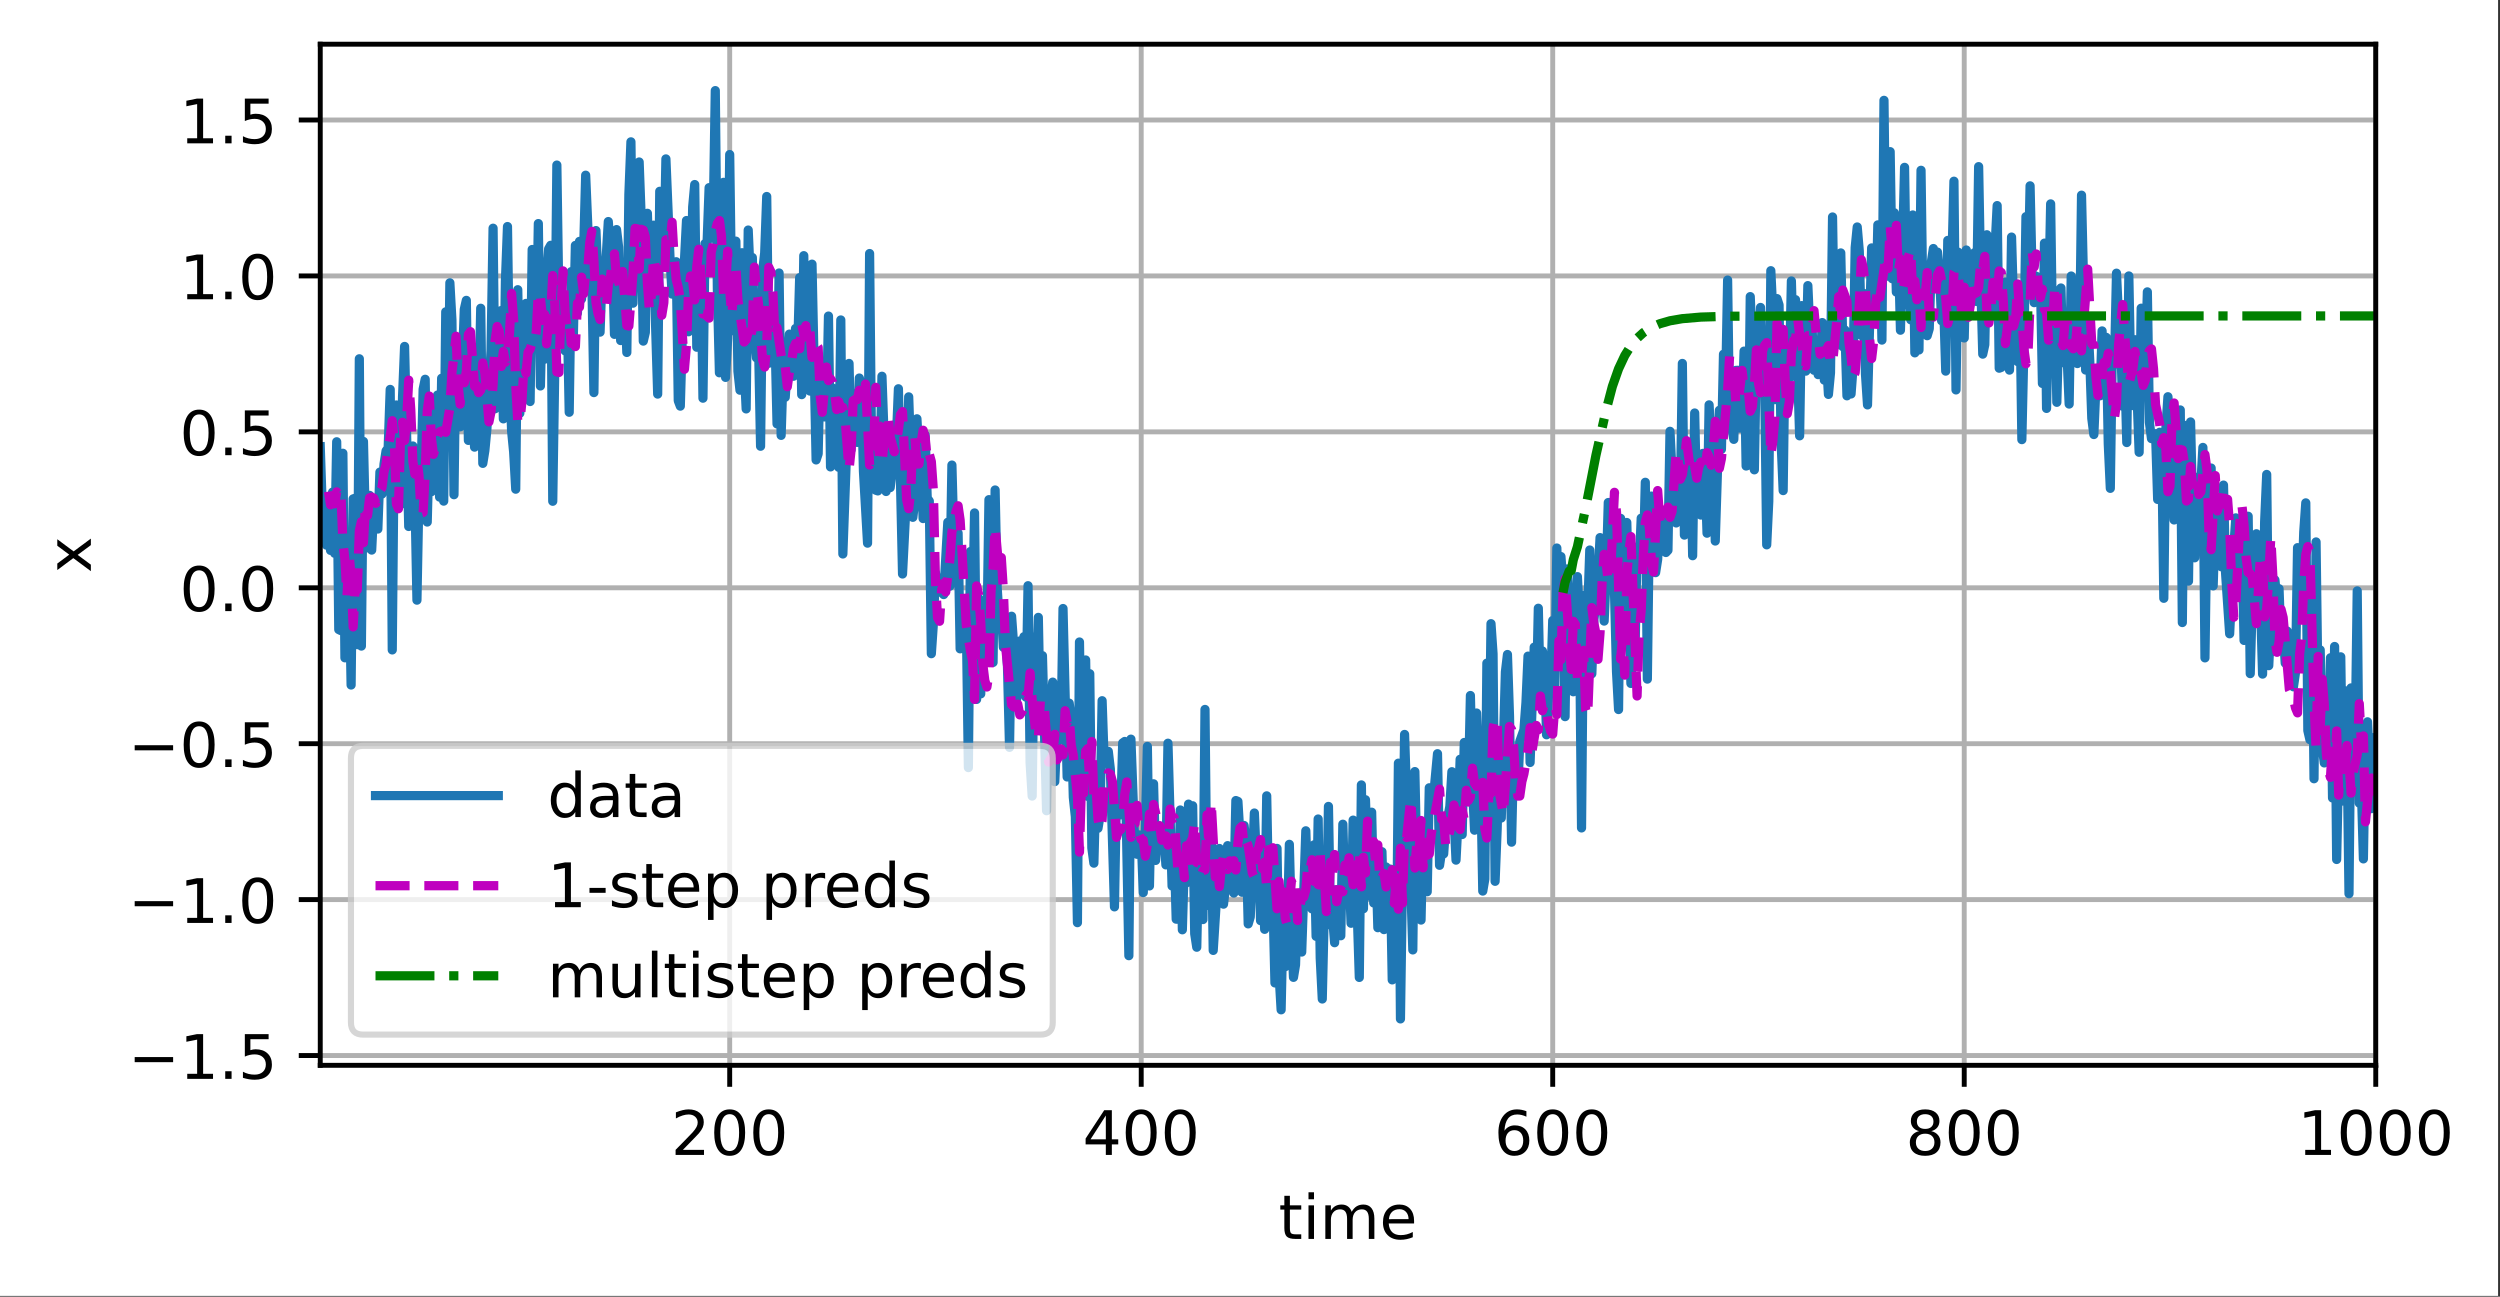 <?xml version="1.0" encoding="UTF-8"?>
<svg xmlns="http://www.w3.org/2000/svg" xmlns:xlink="http://www.w3.org/1999/xlink" width="509pt" height="264pt" viewBox="0 0 509 264" version="1.1">
<rect x="0" y="0" width="509" height="264" fill="#333333" stroke="none"/>
<defs>
<clipPath id="clip1">
  <path d="M 147 9 L 150 9 L 150 216.898 L 147 216.898 Z M 147 9 "/>
</clipPath>
<clipPath id="clip2">
  <path d="M 231 9 L 234 9 L 234 216.898 L 231 216.898 Z M 231 9 "/>
</clipPath>
<clipPath id="clip3">
  <path d="M 315 9 L 317 9 L 317 216.898 L 315 216.898 Z M 315 9 "/>
</clipPath>
<clipPath id="clip4">
  <path d="M 399 9 L 401 9 L 401 216.898 L 399 216.898 Z M 399 9 "/>
</clipPath>
<clipPath id="clip5">
  <path d="M 482 9 L 483.703 9 L 483.703 216.898 L 482 216.898 Z M 482 9 "/>
</clipPath>
<clipPath id="clip6">
  <path d="M 65.203 214 L 483.703 214 L 483.703 216 L 65.203 216 Z M 65.203 214 "/>
</clipPath>
<clipPath id="clip7">
  <path d="M 65.203 182 L 483.703 182 L 483.703 184 L 65.203 184 Z M 65.203 182 "/>
</clipPath>
<clipPath id="clip8">
  <path d="M 65.203 150 L 483.703 150 L 483.703 153 L 65.203 153 Z M 65.203 150 "/>
</clipPath>
<clipPath id="clip9">
  <path d="M 65.203 118 L 483.703 118 L 483.703 121 L 65.203 121 Z M 65.203 118 "/>
</clipPath>
<clipPath id="clip10">
  <path d="M 65.203 87 L 483.703 87 L 483.703 89 L 65.203 89 Z M 65.203 87 "/>
</clipPath>
<clipPath id="clip11">
  <path d="M 65.203 55 L 483.703 55 L 483.703 57 L 65.203 57 Z M 65.203 55 "/>
</clipPath>
<clipPath id="clip12">
  <path d="M 65.203 23 L 483.703 23 L 483.703 26 L 65.203 26 Z M 65.203 23 "/>
</clipPath>
<clipPath id="clip13">
  <path d="M 65.203 17 L 483.703 17 L 483.703 209 L 65.203 209 Z M 65.203 17 "/>
</clipPath>
<clipPath id="clip14">
  <path d="M 65.203 43 L 483.703 43 L 483.703 190 L 65.203 190 Z M 65.203 43 "/>
</clipPath>
<clipPath id="clip15">
  <path d="M 317 63 L 483.703 63 L 483.703 122 L 317 122 Z M 317 63 "/>
</clipPath>
<filter id="alpha" filterUnits="objectBoundingBox" x="0%" y="0%" width="100%" height="100%">
  <feColorMatrix type="matrix" in="SourceGraphic" values="0 0 0 0 1 0 0 0 0 1 0 0 0 0 1 0 0 0 1 0"/>
</filter>
<mask id="mask0">
  <g filter="url(#alpha)">
<rect x="0" y="0" width="509" height="264" style="fill:rgb(0%,0%,0%);fill-opacity:0.8;stroke:none;"/>
  </g>
</mask>
<clipPath id="clip16">
  <rect x="0" y="0" width="509" height="264"/>
</clipPath>
<g id="surface5" clip-path="url(#clip16)">
<path style="fill-rule:nonzero;fill:rgb(100%,100%,100%);fill-opacity:1;stroke-width:1;stroke-linecap:butt;stroke-linejoin:miter;stroke:rgb(80%,80%,80%);stroke-opacity:1;stroke-miterlimit:4;" d="M 59.163 168.519 L 169.472 168.519 C 170.803 168.519 171.472 167.853 171.472 166.519 L 171.472 123.484 C 171.472 122.153 170.803 121.484 169.472 121.484 L 59.163 121.484 C 57.828 121.484 57.163 122.153 57.163 123.484 L 57.163 166.519 C 57.163 167.853 57.828 168.519 59.163 168.519 Z M 59.163 168.519 " transform="matrix(1.25,0,0,1.25,0,0)"/>
</g>
</defs>
<g id="surface1">
<path style=" stroke:none;fill-rule:nonzero;fill:rgb(100%,100%,100%);fill-opacity:1;" d="M 0 263.844 L 508.609 263.844 L 508.609 0 L 0 0 Z M 0 263.844 "/>
<path style=" stroke:none;fill-rule:nonzero;fill:rgb(100%,100%,100%);fill-opacity:1;" d="M 65.203 216.898 L 483.703 216.898 L 483.703 9 L 65.203 9 Z M 65.203 216.898 "/>
<g clip-path="url(#clip1)" clip-rule="nonzero">
<path style="fill:none;stroke-width:0.8;stroke-linecap:square;stroke-linejoin:round;stroke:rgb(69.02%,69.02%,69.02%);stroke-opacity:1;stroke-miterlimit:4;" d="M 118.853 173.519 L 118.853 7.2 " transform="matrix(1.25,0,0,1.25,0,0)"/>
</g>
<path style="fill:none;stroke-width:0.8;stroke-linecap:butt;stroke-linejoin:round;stroke:rgb(0%,0%,0%);stroke-opacity:1;stroke-miterlimit:4;" d="M 0 -0.001 L 0 3.499 " transform="matrix(1.25,0,0,1.25,148.566,216.9)"/>
<path style=" stroke:none;fill-rule:nonzero;fill:rgb(0%,0%,0%);fill-opacity:1;" d="M 139.035 234.109 L 143.336 234.109 L 143.336 235.148 L 137.551 235.148 L 137.551 234.109 C 138.02 233.625 138.656 232.977 139.465 232.16 C 140.273 231.344 140.781 230.82 140.988 230.582 C 141.383 230.141 141.656 229.766 141.812 229.457 C 141.973 229.148 142.051 228.848 142.051 228.551 C 142.051 228.066 141.879 227.672 141.539 227.367 C 141.199 227.062 140.758 226.906 140.211 226.906 C 139.824 226.906 139.418 226.977 138.988 227.109 C 138.559 227.242 138.102 227.445 137.613 227.719 L 137.613 226.473 C 138.109 226.273 138.574 226.125 139.004 226.023 C 139.438 225.922 139.832 225.871 140.188 225.871 C 141.133 225.871 141.887 226.105 142.445 226.578 C 143.008 227.051 143.289 227.68 143.289 228.469 C 143.289 228.844 143.219 229.199 143.078 229.535 C 142.938 229.871 142.684 230.266 142.312 230.723 C 142.211 230.84 141.887 231.184 141.34 231.746 C 140.797 232.309 140.027 233.098 139.035 234.109 Z M 139.035 234.109 "/>
<path style=" stroke:none;fill-rule:nonzero;fill:rgb(0%,0%,0%);fill-opacity:1;" d="M 148.562 226.848 C 147.93 226.848 147.449 227.16 147.129 227.785 C 146.812 228.41 146.652 229.348 146.652 230.602 C 146.652 231.852 146.812 232.785 147.129 233.41 C 147.449 234.035 147.93 234.348 148.562 234.348 C 149.203 234.348 149.68 234.035 150 233.41 C 150.32 232.785 150.48 231.852 150.48 230.602 C 150.48 229.348 150.32 228.41 150 227.785 C 149.68 227.16 149.203 226.848 148.562 226.848 Z M 148.562 225.871 C 149.586 225.871 150.363 226.273 150.902 227.082 C 151.441 227.891 151.711 229.062 151.711 230.602 C 151.711 232.137 151.441 233.305 150.902 234.113 C 150.363 234.922 149.586 235.324 148.562 235.324 C 147.543 235.324 146.762 234.922 146.223 234.113 C 145.684 233.305 145.414 232.137 145.414 230.602 C 145.414 229.062 145.684 227.891 146.223 227.082 C 146.762 226.273 147.543 225.871 148.562 225.871 Z M 148.562 225.871 "/>
<path style=" stroke:none;fill-rule:nonzero;fill:rgb(0%,0%,0%);fill-opacity:1;" d="M 156.516 226.848 C 155.879 226.848 155.402 227.16 155.082 227.785 C 154.766 228.41 154.605 229.348 154.605 230.602 C 154.605 231.852 154.766 232.785 155.082 233.41 C 155.402 234.035 155.879 234.348 156.516 234.348 C 157.152 234.348 157.633 234.035 157.953 233.41 C 158.273 232.785 158.434 231.852 158.434 230.602 C 158.434 229.348 158.273 228.41 157.953 227.785 C 157.633 227.16 157.152 226.848 156.516 226.848 Z M 156.516 225.871 C 157.535 225.871 158.316 226.273 158.855 227.082 C 159.395 227.891 159.664 229.062 159.664 230.602 C 159.664 232.137 159.395 233.305 158.855 234.113 C 158.316 234.922 157.535 235.324 156.516 235.324 C 155.492 235.324 154.715 234.922 154.176 234.113 C 153.637 233.305 153.367 232.137 153.367 230.602 C 153.367 229.062 153.637 227.891 154.176 227.082 C 154.715 226.273 155.492 225.871 156.516 225.871 Z M 156.516 225.871 "/>
<g clip-path="url(#clip2)" clip-rule="nonzero">
<path style="fill:none;stroke-width:0.8;stroke-linecap:square;stroke-linejoin:round;stroke:rgb(69.02%,69.02%,69.02%);stroke-opacity:1;stroke-miterlimit:4;" d="M 185.881 173.519 L 185.881 7.2 " transform="matrix(1.25,0,0,1.25,0,0)"/>
</g>
<path style="fill:none;stroke-width:0.8;stroke-linecap:butt;stroke-linejoin:round;stroke:rgb(0%,0%,0%);stroke-opacity:1;stroke-miterlimit:4;" d="M 0.001 -0.001 L 0.001 3.499 " transform="matrix(1.25,0,0,1.25,232.35,216.9)"/>
<path style=" stroke:none;fill-rule:nonzero;fill:rgb(0%,0%,0%);fill-opacity:1;" d="M 225.145 227.109 L 222.031 231.973 L 225.145 231.973 Z M 224.82 226.035 L 226.371 226.035 L 226.371 231.973 L 227.672 231.973 L 227.672 233 L 226.371 233 L 226.371 235.148 L 225.145 235.148 L 225.145 233 L 221.031 233 L 221.031 231.809 Z M 224.82 226.035 "/>
<path style=" stroke:none;fill-rule:nonzero;fill:rgb(0%,0%,0%);fill-opacity:1;" d="M 232.344 226.848 C 231.711 226.848 231.234 227.16 230.914 227.785 C 230.594 228.41 230.434 229.348 230.434 230.602 C 230.434 231.852 230.594 232.785 230.914 233.41 C 231.234 234.035 231.711 234.348 232.344 234.348 C 232.984 234.348 233.465 234.035 233.781 233.41 C 234.102 232.785 234.262 231.852 234.262 230.602 C 234.262 229.348 234.102 228.41 233.781 227.785 C 233.465 227.16 232.984 226.848 232.344 226.848 Z M 232.344 225.871 C 233.367 225.871 234.148 226.273 234.688 227.082 C 235.227 227.891 235.496 229.062 235.496 230.602 C 235.496 232.137 235.227 233.305 234.688 234.113 C 234.148 234.922 233.367 235.324 232.344 235.324 C 231.324 235.324 230.543 234.922 230.004 234.113 C 229.465 233.305 229.195 232.137 229.195 230.602 C 229.195 229.062 229.465 227.891 230.004 227.082 C 230.543 226.273 231.324 225.871 232.344 225.871 Z M 232.344 225.871 "/>
<path style=" stroke:none;fill-rule:nonzero;fill:rgb(0%,0%,0%);fill-opacity:1;" d="M 240.297 226.848 C 239.664 226.848 239.188 227.16 238.867 227.785 C 238.547 228.41 238.387 229.348 238.387 230.602 C 238.387 231.852 238.547 232.785 238.867 233.41 C 239.188 234.035 239.664 234.348 240.297 234.348 C 240.938 234.348 241.418 234.035 241.734 233.41 C 242.055 232.785 242.215 231.852 242.215 230.602 C 242.215 229.348 242.055 228.41 241.734 227.785 C 241.418 227.16 240.938 226.848 240.297 226.848 Z M 240.297 225.871 C 241.32 225.871 242.102 226.273 242.641 227.082 C 243.18 227.891 243.449 229.062 243.449 230.602 C 243.449 232.137 243.18 233.305 242.641 234.113 C 242.102 234.922 241.32 235.324 240.297 235.324 C 239.277 235.324 238.496 234.922 237.957 234.113 C 237.418 233.305 237.148 232.137 237.148 230.602 C 237.148 229.062 237.418 227.891 237.957 227.082 C 238.496 226.273 239.277 225.871 240.297 225.871 Z M 240.297 225.871 "/>
<g clip-path="url(#clip3)" clip-rule="nonzero">
<path style="fill:none;stroke-width:0.8;stroke-linecap:square;stroke-linejoin:round;stroke:rgb(69.02%,69.02%,69.02%);stroke-opacity:1;stroke-miterlimit:4;" d="M 252.906 173.519 L 252.906 7.2 " transform="matrix(1.25,0,0,1.25,0,0)"/>
</g>
<path style="fill:none;stroke-width:0.8;stroke-linecap:butt;stroke-linejoin:round;stroke:rgb(0%,0%,0%);stroke-opacity:1;stroke-miterlimit:4;" d="M -0.001 -0.001 L -0.001 3.499 " transform="matrix(1.25,0,0,1.25,316.134,216.9)"/>
<path style=" stroke:none;fill-rule:nonzero;fill:rgb(0%,0%,0%);fill-opacity:1;" d="M 308.332 230.102 C 307.777 230.102 307.34 230.289 307.016 230.668 C 306.691 231.047 306.531 231.566 306.531 232.223 C 306.531 232.879 306.691 233.398 307.016 233.777 C 307.34 234.16 307.777 234.348 308.332 234.348 C 308.883 234.348 309.324 234.16 309.645 233.777 C 309.969 233.398 310.129 232.879 310.129 232.223 C 310.129 231.566 309.969 231.047 309.645 230.668 C 309.324 230.289 308.883 230.102 308.332 230.102 Z M 310.777 226.234 L 310.777 227.359 C 310.469 227.215 310.156 227.102 309.84 227.023 C 309.527 226.945 309.215 226.906 308.902 226.906 C 308.09 226.906 307.469 227.184 307.039 227.73 C 306.609 228.281 306.363 229.113 306.305 230.223 C 306.543 229.867 306.844 229.598 307.207 229.406 C 307.57 229.219 307.969 229.125 308.402 229.125 C 309.32 229.125 310.043 229.402 310.574 229.957 C 311.105 230.512 311.371 231.27 311.371 232.223 C 311.371 233.16 311.094 233.91 310.539 234.477 C 309.988 235.043 309.25 235.324 308.332 235.324 C 307.277 235.324 306.469 234.922 305.914 234.113 C 305.355 233.305 305.078 232.137 305.078 230.602 C 305.078 229.16 305.418 228.012 306.102 227.156 C 306.785 226.301 307.703 225.871 308.855 225.871 C 309.164 225.871 309.477 225.902 309.793 225.961 C 310.105 226.023 310.438 226.113 310.777 226.234 Z M 310.777 226.234 "/>
<path style=" stroke:none;fill-rule:nonzero;fill:rgb(0%,0%,0%);fill-opacity:1;" d="M 316.129 226.848 C 315.496 226.848 315.02 227.16 314.699 227.785 C 314.379 228.41 314.219 229.348 314.219 230.602 C 314.219 231.852 314.379 232.785 314.699 233.41 C 315.02 234.035 315.496 234.348 316.129 234.348 C 316.77 234.348 317.246 234.035 317.566 233.41 C 317.887 232.785 318.047 231.852 318.047 230.602 C 318.047 229.348 317.887 228.41 317.566 227.785 C 317.246 227.16 316.77 226.848 316.129 226.848 Z M 316.129 225.871 C 317.152 225.871 317.934 226.273 318.473 227.082 C 319.012 227.891 319.281 229.062 319.281 230.602 C 319.281 232.137 319.012 233.305 318.473 234.113 C 317.934 234.922 317.152 235.324 316.129 235.324 C 315.109 235.324 314.328 234.922 313.789 234.113 C 313.25 233.305 312.98 232.137 312.98 230.602 C 312.98 229.062 313.25 227.891 313.789 227.082 C 314.328 226.273 315.109 225.871 316.129 225.871 Z M 316.129 225.871 "/>
<path style=" stroke:none;fill-rule:nonzero;fill:rgb(0%,0%,0%);fill-opacity:1;" d="M 324.082 226.848 C 323.449 226.848 322.973 227.16 322.652 227.785 C 322.332 228.41 322.172 229.348 322.172 230.602 C 322.172 231.852 322.332 232.785 322.652 233.41 C 322.973 234.035 323.449 234.348 324.082 234.348 C 324.723 234.348 325.199 234.035 325.52 233.41 C 325.84 232.785 326 231.852 326 230.602 C 326 229.348 325.84 228.41 325.52 227.785 C 325.199 227.16 324.723 226.848 324.082 226.848 Z M 324.082 225.871 C 325.105 225.871 325.887 226.273 326.426 227.082 C 326.965 227.891 327.234 229.062 327.234 230.602 C 327.234 232.137 326.965 233.305 326.426 234.113 C 325.887 234.922 325.105 235.324 324.082 235.324 C 323.062 235.324 322.281 234.922 321.742 234.113 C 321.203 233.305 320.934 232.137 320.934 230.602 C 320.934 229.062 321.203 227.891 321.742 227.082 C 322.281 226.273 323.062 225.871 324.082 225.871 Z M 324.082 225.871 "/>
<g clip-path="url(#clip4)" clip-rule="nonzero">
<path style="fill:none;stroke-width:0.8;stroke-linecap:square;stroke-linejoin:round;stroke:rgb(69.02%,69.02%,69.02%);stroke-opacity:1;stroke-miterlimit:4;" d="M 319.934 173.519 L 319.934 7.2 " transform="matrix(1.25,0,0,1.25,0,0)"/>
</g>
<path style="fill:none;stroke-width:0.8;stroke-linecap:butt;stroke-linejoin:round;stroke:rgb(0%,0%,0%);stroke-opacity:1;stroke-miterlimit:4;" d="M 0 -0.001 L 0 3.499 " transform="matrix(1.25,0,0,1.25,399.917,216.9)"/>
<path style=" stroke:none;fill-rule:nonzero;fill:rgb(0%,0%,0%);fill-opacity:1;" d="M 391.961 230.82 C 391.375 230.82 390.914 230.977 390.578 231.289 C 390.242 231.605 390.074 232.035 390.074 232.582 C 390.074 233.133 390.242 233.566 390.578 233.879 C 390.914 234.191 391.375 234.348 391.961 234.348 C 392.547 234.348 393.008 234.191 393.344 233.875 C 393.684 233.559 393.852 233.129 393.852 232.582 C 393.852 232.035 393.684 231.605 393.348 231.289 C 393.016 230.977 392.551 230.82 391.961 230.82 Z M 390.727 230.297 C 390.199 230.168 389.789 229.922 389.492 229.559 C 389.199 229.195 389.051 228.754 389.051 228.23 C 389.051 227.504 389.309 226.93 389.828 226.504 C 390.348 226.082 391.059 225.871 391.961 225.871 C 392.867 225.871 393.582 226.082 394.098 226.504 C 394.613 226.93 394.871 227.504 394.871 228.23 C 394.871 228.754 394.727 229.195 394.43 229.559 C 394.137 229.922 393.727 230.168 393.199 230.297 C 393.793 230.434 394.258 230.707 394.586 231.109 C 394.918 231.512 395.086 232.004 395.086 232.582 C 395.086 233.469 394.816 234.145 394.277 234.617 C 393.738 235.09 392.965 235.324 391.961 235.324 C 390.957 235.324 390.184 235.09 389.645 234.617 C 389.105 234.145 388.836 233.469 388.836 232.582 C 388.836 232.004 389.004 231.512 389.336 231.109 C 389.672 230.707 390.133 230.434 390.727 230.297 Z M 390.277 228.348 C 390.277 228.82 390.426 229.188 390.719 229.453 C 391.016 229.719 391.43 229.848 391.961 229.848 C 392.492 229.848 392.906 229.719 393.203 229.453 C 393.504 229.188 393.652 228.82 393.652 228.348 C 393.652 227.875 393.504 227.508 393.203 227.242 C 392.906 226.98 392.492 226.848 391.961 226.848 C 391.43 226.848 391.016 226.98 390.719 227.242 C 390.426 227.508 390.277 227.875 390.277 228.348 Z M 390.277 228.348 "/>
<path style=" stroke:none;fill-rule:nonzero;fill:rgb(0%,0%,0%);fill-opacity:1;" d="M 399.914 226.848 C 399.277 226.848 398.801 227.16 398.48 227.785 C 398.164 228.41 398.004 229.348 398.004 230.602 C 398.004 231.852 398.164 232.785 398.48 233.41 C 398.801 234.035 399.277 234.348 399.914 234.348 C 400.551 234.348 401.031 234.035 401.352 233.41 C 401.672 232.785 401.832 231.852 401.832 230.602 C 401.832 229.348 401.672 228.41 401.352 227.785 C 401.031 227.16 400.551 226.848 399.914 226.848 Z M 399.914 225.871 C 400.934 225.871 401.715 226.273 402.254 227.082 C 402.793 227.891 403.062 229.062 403.062 230.602 C 403.062 232.137 402.793 233.305 402.254 234.113 C 401.715 234.922 400.934 235.324 399.914 235.324 C 398.891 235.324 398.113 234.922 397.574 234.113 C 397.035 233.305 396.766 232.137 396.766 230.602 C 396.766 229.062 397.035 227.891 397.574 227.082 C 398.113 226.273 398.891 225.871 399.914 225.871 Z M 399.914 225.871 "/>
<path style=" stroke:none;fill-rule:nonzero;fill:rgb(0%,0%,0%);fill-opacity:1;" d="M 407.867 226.848 C 407.23 226.848 406.754 227.16 406.434 227.785 C 406.117 228.41 405.957 229.348 405.957 230.602 C 405.957 231.852 406.117 232.785 406.434 233.41 C 406.754 234.035 407.23 234.348 407.867 234.348 C 408.504 234.348 408.984 234.035 409.305 233.41 C 409.625 232.785 409.785 231.852 409.785 230.602 C 409.785 229.348 409.625 228.41 409.305 227.785 C 408.984 227.16 408.504 226.848 407.867 226.848 Z M 407.867 225.871 C 408.887 225.871 409.668 226.273 410.207 227.082 C 410.746 227.891 411.016 229.062 411.016 230.602 C 411.016 232.137 410.746 233.305 410.207 234.113 C 409.668 234.922 408.887 235.324 407.867 235.324 C 406.844 235.324 406.066 234.922 405.527 234.113 C 404.988 233.305 404.719 232.137 404.719 230.602 C 404.719 229.062 404.988 227.891 405.527 227.082 C 406.066 226.273 406.844 225.871 407.867 225.871 Z M 407.867 225.871 "/>
<g clip-path="url(#clip5)" clip-rule="nonzero">
<path style="fill:none;stroke-width:0.8;stroke-linecap:square;stroke-linejoin:round;stroke:rgb(69.02%,69.02%,69.02%);stroke-opacity:1;stroke-miterlimit:4;" d="M 386.962 173.519 L 386.962 7.2 " transform="matrix(1.25,0,0,1.25,0,0)"/>
</g>
<path style="fill:none;stroke-width:0.8;stroke-linecap:butt;stroke-linejoin:round;stroke:rgb(0%,0%,0%);stroke-opacity:1;stroke-miterlimit:4;" d="M 0.002 -0.001 L 0.002 3.499 " transform="matrix(1.25,0,0,1.25,483.701,216.9)"/>
<path style=" stroke:none;fill-rule:nonzero;fill:rgb(0%,0%,0%);fill-opacity:1;" d="M 469.344 234.109 L 471.359 234.109 L 471.359 227.156 L 469.168 227.598 L 469.168 226.473 L 471.348 226.035 L 472.578 226.035 L 472.578 234.109 L 474.594 234.109 L 474.594 235.148 L 469.344 235.148 Z M 469.344 234.109 "/>
<path style=" stroke:none;fill-rule:nonzero;fill:rgb(0%,0%,0%);fill-opacity:1;" d="M 479.719 226.848 C 479.086 226.848 478.609 227.16 478.289 227.785 C 477.969 228.41 477.809 229.348 477.809 230.602 C 477.809 231.852 477.969 232.785 478.289 233.41 C 478.609 234.035 479.086 234.348 479.719 234.348 C 480.359 234.348 480.84 234.035 481.156 233.41 C 481.477 232.785 481.637 231.852 481.637 230.602 C 481.637 229.348 481.477 228.41 481.156 227.785 C 480.84 227.16 480.359 226.848 479.719 226.848 Z M 479.719 225.871 C 480.742 225.871 481.523 226.273 482.062 227.082 C 482.602 227.891 482.871 229.062 482.871 230.602 C 482.871 232.137 482.602 233.305 482.062 234.113 C 481.523 234.922 480.742 235.324 479.719 235.324 C 478.699 235.324 477.918 234.922 477.379 234.113 C 476.84 233.305 476.57 232.137 476.57 230.602 C 476.57 229.062 476.84 227.891 477.379 227.082 C 477.918 226.273 478.699 225.871 479.719 225.871 Z M 479.719 225.871 "/>
<path style=" stroke:none;fill-rule:nonzero;fill:rgb(0%,0%,0%);fill-opacity:1;" d="M 487.672 226.848 C 487.039 226.848 486.562 227.16 486.242 227.785 C 485.922 228.41 485.762 229.348 485.762 230.602 C 485.762 231.852 485.922 232.785 486.242 233.41 C 486.562 234.035 487.039 234.348 487.672 234.348 C 488.312 234.348 488.793 234.035 489.109 233.41 C 489.43 232.785 489.59 231.852 489.59 230.602 C 489.59 229.348 489.43 228.41 489.109 227.785 C 488.793 227.16 488.312 226.848 487.672 226.848 Z M 487.672 225.871 C 488.695 225.871 489.477 226.273 490.016 227.082 C 490.555 227.891 490.824 229.062 490.824 230.602 C 490.824 232.137 490.555 233.305 490.016 234.113 C 489.477 234.922 488.695 235.324 487.672 235.324 C 486.652 235.324 485.871 234.922 485.332 234.113 C 484.793 233.305 484.523 232.137 484.523 230.602 C 484.523 229.062 484.793 227.891 485.332 227.082 C 485.871 226.273 486.652 225.871 487.672 225.871 Z M 487.672 225.871 "/>
<path style=" stroke:none;fill-rule:nonzero;fill:rgb(0%,0%,0%);fill-opacity:1;" d="M 495.625 226.848 C 494.992 226.848 494.516 227.16 494.195 227.785 C 493.875 228.41 493.715 229.348 493.715 230.602 C 493.715 231.852 493.875 232.785 494.195 233.41 C 494.516 234.035 494.992 234.348 495.625 234.348 C 496.266 234.348 496.746 234.035 497.062 233.41 C 497.383 232.785 497.543 231.852 497.543 230.602 C 497.543 229.348 497.383 228.41 497.062 227.785 C 496.746 227.16 496.266 226.848 495.625 226.848 Z M 495.625 225.871 C 496.648 225.871 497.43 226.273 497.969 227.082 C 498.508 227.891 498.777 229.062 498.777 230.602 C 498.777 232.137 498.508 233.305 497.969 234.113 C 497.43 234.922 496.648 235.324 495.625 235.324 C 494.605 235.324 493.824 234.922 493.285 234.113 C 492.746 233.305 492.477 232.137 492.477 230.602 C 492.477 229.062 492.746 227.891 493.285 227.082 C 493.824 226.273 494.605 225.871 495.625 225.871 Z M 495.625 225.871 "/>
<path style=" stroke:none;fill-rule:nonzero;fill:rgb(0%,0%,0%);fill-opacity:1;" d="M 262.621 243.469 L 262.621 245.41 L 264.934 245.41 L 264.934 246.281 L 262.621 246.281 L 262.621 249.992 C 262.621 250.551 262.695 250.91 262.848 251.066 C 263 251.227 263.312 251.305 263.781 251.305 L 264.934 251.305 L 264.934 252.246 L 263.781 252.246 C 262.914 252.246 262.316 252.086 261.984 251.762 C 261.656 251.438 261.492 250.848 261.492 249.992 L 261.492 246.281 L 260.668 246.281 L 260.668 245.41 L 261.492 245.41 L 261.492 243.469 Z M 262.621 243.469 "/>
<path style=" stroke:none;fill-rule:nonzero;fill:rgb(0%,0%,0%);fill-opacity:1;" d="M 266.41 245.41 L 267.531 245.41 L 267.531 252.246 L 266.41 252.246 Z M 266.41 242.746 L 267.531 242.746 L 267.531 244.172 L 266.41 244.172 Z M 266.41 242.746 "/>
<path style=" stroke:none;fill-rule:nonzero;fill:rgb(0%,0%,0%);fill-opacity:1;" d="M 275.207 246.723 C 275.488 246.219 275.824 245.844 276.215 245.605 C 276.605 245.367 277.062 245.246 277.594 245.246 C 278.305 245.246 278.855 245.496 279.242 245.992 C 279.629 246.492 279.82 247.199 279.82 248.117 L 279.82 252.246 L 278.691 252.246 L 278.691 248.156 C 278.691 247.5 278.574 247.016 278.344 246.699 C 278.109 246.383 277.758 246.223 277.281 246.223 C 276.699 246.223 276.238 246.414 275.902 246.801 C 275.562 247.188 275.395 247.715 275.395 248.383 L 275.395 252.246 L 274.266 252.246 L 274.266 248.156 C 274.266 247.496 274.148 247.012 273.918 246.695 C 273.688 246.379 273.328 246.223 272.844 246.223 C 272.27 246.223 271.812 246.418 271.477 246.805 C 271.137 247.191 270.969 247.719 270.969 248.383 L 270.969 252.246 L 269.84 252.246 L 269.84 245.41 L 270.969 245.41 L 270.969 246.473 C 271.227 246.055 271.531 245.742 271.891 245.543 C 272.25 245.344 272.676 245.246 273.168 245.246 C 273.664 245.246 274.086 245.371 274.434 245.625 C 274.781 245.875 275.039 246.242 275.207 246.723 Z M 275.207 246.723 "/>
<path style=" stroke:none;fill-rule:nonzero;fill:rgb(0%,0%,0%);fill-opacity:1;" d="M 287.906 248.547 L 287.906 249.094 L 282.742 249.094 C 282.793 249.867 283.027 250.457 283.441 250.863 C 283.859 251.27 284.441 251.469 285.184 251.469 C 285.617 251.469 286.035 251.418 286.438 251.312 C 286.844 251.207 287.246 251.047 287.645 250.836 L 287.645 251.898 C 287.242 252.07 286.828 252.199 286.406 252.289 C 285.98 252.379 285.555 252.422 285.117 252.422 C 284.027 252.422 283.164 252.105 282.527 251.473 C 281.891 250.836 281.57 249.977 281.57 248.895 C 281.57 247.777 281.875 246.887 282.477 246.23 C 283.082 245.574 283.898 245.246 284.922 245.246 C 285.844 245.246 286.57 245.543 287.105 246.133 C 287.641 246.727 287.906 247.531 287.906 248.547 Z M 286.785 248.215 C 286.777 247.602 286.605 247.113 286.27 246.746 C 285.934 246.379 285.488 246.195 284.934 246.195 C 284.309 246.195 283.809 246.375 283.43 246.727 C 283.055 247.082 282.836 247.582 282.781 248.223 Z M 286.785 248.215 "/>
<g clip-path="url(#clip6)" clip-rule="nonzero">
<path style="fill:none;stroke-width:0.8;stroke-linecap:square;stroke-linejoin:round;stroke:rgb(69.02%,69.02%,69.02%);stroke-opacity:1;stroke-miterlimit:4;" d="M 52.163 171.925 L 386.962 171.925 " transform="matrix(1.25,0,0,1.25,0,0)"/>
</g>
<path style="fill:none;stroke-width:0.8;stroke-linecap:butt;stroke-linejoin:round;stroke:rgb(0%,0%,0%);stroke-opacity:1;stroke-miterlimit:4;" d="M 0.002 -0.001 L -3.498 -0.001 " transform="matrix(1.25,0,0,1.25,65.201,214.907)"/>
<path style=" stroke:none;fill-rule:nonzero;fill:rgb(0%,0%,0%);fill-opacity:1;" d="M 27.422 215.219 L 35.246 215.219 L 35.246 216.258 L 27.422 216.258 Z M 27.422 215.219 "/>
<path style=" stroke:none;fill-rule:nonzero;fill:rgb(0%,0%,0%);fill-opacity:1;" d="M 38.121 218.621 L 40.137 218.621 L 40.137 211.668 L 37.945 212.105 L 37.945 210.984 L 40.125 210.543 L 41.355 210.543 L 41.355 218.621 L 43.371 218.621 L 43.371 219.656 L 38.121 219.656 Z M 38.121 218.621 "/>
<path style=" stroke:none;fill-rule:nonzero;fill:rgb(0%,0%,0%);fill-opacity:1;" d="M 45.859 218.105 L 47.148 218.105 L 47.148 219.656 L 45.859 219.656 Z M 45.859 218.105 "/>
<path style=" stroke:none;fill-rule:nonzero;fill:rgb(0%,0%,0%);fill-opacity:1;" d="M 49.848 210.543 L 54.688 210.543 L 54.688 211.582 L 50.977 211.582 L 50.977 213.816 C 51.156 213.754 51.332 213.707 51.512 213.68 C 51.691 213.648 51.871 213.633 52.051 213.633 C 53.066 213.633 53.871 213.91 54.465 214.469 C 55.062 215.027 55.359 215.781 55.359 216.734 C 55.359 217.715 55.055 218.477 54.441 219.02 C 53.832 219.562 52.973 219.836 51.859 219.836 C 51.477 219.836 51.09 219.801 50.691 219.738 C 50.297 219.672 49.887 219.574 49.461 219.445 L 49.461 218.203 C 49.828 218.402 50.207 218.551 50.598 218.648 C 50.988 218.746 51.402 218.797 51.836 218.797 C 52.539 218.797 53.098 218.609 53.508 218.242 C 53.918 217.871 54.125 217.367 54.125 216.734 C 54.125 216.098 53.918 215.598 53.508 215.227 C 53.098 214.855 52.539 214.672 51.836 214.672 C 51.508 214.672 51.176 214.707 50.848 214.781 C 50.523 214.852 50.188 214.965 49.848 215.121 Z M 49.848 210.543 "/>
<g clip-path="url(#clip7)" clip-rule="nonzero">
<path style="fill:none;stroke-width:0.8;stroke-linecap:square;stroke-linejoin:round;stroke:rgb(69.02%,69.02%,69.02%);stroke-opacity:1;stroke-miterlimit:4;" d="M 52.163 146.528 L 386.962 146.528 " transform="matrix(1.25,0,0,1.25,0,0)"/>
</g>
<path style="fill:none;stroke-width:0.8;stroke-linecap:butt;stroke-linejoin:round;stroke:rgb(0%,0%,0%);stroke-opacity:1;stroke-miterlimit:4;" d="M 0.002 -0.001 L -3.498 -0.001 " transform="matrix(1.25,0,0,1.25,65.201,183.162)"/>
<path style=" stroke:none;fill-rule:nonzero;fill:rgb(0%,0%,0%);fill-opacity:1;" d="M 27.422 183.473 L 35.246 183.473 L 35.246 184.512 L 27.422 184.512 Z M 27.422 183.473 "/>
<path style=" stroke:none;fill-rule:nonzero;fill:rgb(0%,0%,0%);fill-opacity:1;" d="M 38.121 186.875 L 40.137 186.875 L 40.137 179.922 L 37.945 180.359 L 37.945 179.238 L 40.125 178.797 L 41.355 178.797 L 41.355 186.875 L 43.371 186.875 L 43.371 187.91 L 38.121 187.91 Z M 38.121 186.875 "/>
<path style=" stroke:none;fill-rule:nonzero;fill:rgb(0%,0%,0%);fill-opacity:1;" d="M 45.859 186.359 L 47.148 186.359 L 47.148 187.91 L 45.859 187.91 Z M 45.859 186.359 "/>
<path style=" stroke:none;fill-rule:nonzero;fill:rgb(0%,0%,0%);fill-opacity:1;" d="M 52.469 179.609 C 51.836 179.609 51.359 179.922 51.039 180.547 C 50.719 181.172 50.559 182.109 50.559 183.363 C 50.559 184.613 50.719 185.551 51.039 186.176 C 51.359 186.801 51.836 187.113 52.469 187.113 C 53.109 187.113 53.59 186.801 53.906 186.176 C 54.227 185.551 54.387 184.613 54.387 183.363 C 54.387 182.109 54.227 181.172 53.906 180.547 C 53.59 179.922 53.109 179.609 52.469 179.609 Z M 52.469 178.633 C 53.492 178.633 54.273 179.039 54.812 179.848 C 55.352 180.652 55.621 181.828 55.621 183.363 C 55.621 184.898 55.352 186.07 54.812 186.879 C 54.273 187.684 53.492 188.09 52.469 188.09 C 51.449 188.09 50.668 187.684 50.129 186.879 C 49.59 186.07 49.32 184.898 49.32 183.363 C 49.32 181.828 49.59 180.652 50.129 179.848 C 50.668 179.039 51.449 178.633 52.469 178.633 Z M 52.469 178.633 "/>
<g clip-path="url(#clip8)" clip-rule="nonzero">
<path style="fill:none;stroke-width:0.8;stroke-linecap:square;stroke-linejoin:round;stroke:rgb(69.02%,69.02%,69.02%);stroke-opacity:1;stroke-miterlimit:4;" d="M 52.163 121.134 L 386.962 121.134 " transform="matrix(1.25,0,0,1.25,0,0)"/>
</g>
<path style="fill:none;stroke-width:0.8;stroke-linecap:butt;stroke-linejoin:round;stroke:rgb(0%,0%,0%);stroke-opacity:1;stroke-miterlimit:4;" d="M 0.002 0.001 L -3.498 0.001 " transform="matrix(1.25,0,0,1.25,65.201,151.417)"/>
<path style=" stroke:none;fill-rule:nonzero;fill:rgb(0%,0%,0%);fill-opacity:1;" d="M 27.422 151.727 L 35.246 151.727 L 35.246 152.766 L 27.422 152.766 Z M 27.422 151.727 "/>
<path style=" stroke:none;fill-rule:nonzero;fill:rgb(0%,0%,0%);fill-opacity:1;" d="M 40.543 147.863 C 39.91 147.863 39.434 148.176 39.113 148.801 C 38.793 149.426 38.633 150.363 38.633 151.617 C 38.633 152.867 38.793 153.805 39.113 154.43 C 39.434 155.055 39.91 155.367 40.543 155.367 C 41.184 155.367 41.664 155.055 41.98 154.43 C 42.301 153.805 42.461 152.867 42.461 151.617 C 42.461 150.363 42.301 149.426 41.98 148.801 C 41.664 148.176 41.184 147.863 40.543 147.863 Z M 40.543 146.887 C 41.566 146.887 42.348 147.293 42.887 148.102 C 43.426 148.91 43.695 150.082 43.695 151.617 C 43.695 153.152 43.426 154.324 42.887 155.133 C 42.348 155.941 41.566 156.344 40.543 156.344 C 39.523 156.344 38.742 155.941 38.203 155.133 C 37.664 154.324 37.395 153.152 37.395 151.617 C 37.395 150.082 37.664 148.91 38.203 148.102 C 38.742 147.293 39.523 146.887 40.543 146.887 Z M 40.543 146.887 "/>
<path style=" stroke:none;fill-rule:nonzero;fill:rgb(0%,0%,0%);fill-opacity:1;" d="M 45.859 154.613 L 47.148 154.613 L 47.148 156.164 L 45.859 156.164 Z M 45.859 154.613 "/>
<path style=" stroke:none;fill-rule:nonzero;fill:rgb(0%,0%,0%);fill-opacity:1;" d="M 49.848 147.051 L 54.688 147.051 L 54.688 148.09 L 50.977 148.09 L 50.977 150.324 C 51.156 150.262 51.332 150.219 51.512 150.188 C 51.691 150.156 51.871 150.141 52.051 150.141 C 53.066 150.141 53.871 150.422 54.465 150.977 C 55.062 151.535 55.359 152.289 55.359 153.242 C 55.359 154.223 55.055 154.984 54.441 155.527 C 53.832 156.07 52.973 156.344 51.859 156.344 C 51.477 156.344 51.09 156.312 50.691 156.246 C 50.297 156.18 49.887 156.082 49.461 155.953 L 49.461 154.711 C 49.828 154.91 50.207 155.059 50.598 155.156 C 50.988 155.254 51.402 155.305 51.836 155.305 C 52.539 155.305 53.098 155.121 53.508 154.75 C 53.918 154.379 54.125 153.879 54.125 153.242 C 54.125 152.609 53.918 152.105 53.508 151.734 C 53.098 151.363 52.539 151.18 51.836 151.18 C 51.508 151.18 51.176 151.215 50.848 151.289 C 50.523 151.363 50.188 151.477 49.848 151.629 Z M 49.848 147.051 "/>
<g clip-path="url(#clip9)" clip-rule="nonzero">
<path style="fill:none;stroke-width:0.8;stroke-linecap:square;stroke-linejoin:round;stroke:rgb(69.02%,69.02%,69.02%);stroke-opacity:1;stroke-miterlimit:4;" d="M 52.163 95.737 L 386.962 95.737 " transform="matrix(1.25,0,0,1.25,0,0)"/>
</g>
<path style="fill:none;stroke-width:0.8;stroke-linecap:butt;stroke-linejoin:round;stroke:rgb(0%,0%,0%);stroke-opacity:1;stroke-miterlimit:4;" d="M 0.002 0.001 L -3.498 0.001 " transform="matrix(1.25,0,0,1.25,65.201,119.671)"/>
<path style=" stroke:none;fill-rule:nonzero;fill:rgb(0%,0%,0%);fill-opacity:1;" d="M 40.543 116.121 C 39.91 116.121 39.434 116.434 39.113 117.059 C 38.793 117.68 38.633 118.621 38.633 119.875 C 38.633 121.121 38.793 122.059 39.113 122.684 C 39.434 123.309 39.91 123.621 40.543 123.621 C 41.184 123.621 41.664 123.309 41.98 122.684 C 42.301 122.059 42.461 121.121 42.461 119.875 C 42.461 118.621 42.301 117.68 41.98 117.059 C 41.664 116.434 41.184 116.121 40.543 116.121 Z M 40.543 115.145 C 41.566 115.145 42.348 115.547 42.887 116.355 C 43.426 117.164 43.695 118.336 43.695 119.875 C 43.695 121.406 43.426 122.578 42.887 123.387 C 42.348 124.195 41.566 124.598 40.543 124.598 C 39.523 124.598 38.742 124.195 38.203 123.387 C 37.664 122.578 37.395 121.406 37.395 119.875 C 37.395 118.336 37.664 117.164 38.203 116.355 C 38.742 115.547 39.523 115.145 40.543 115.145 Z M 40.543 115.145 "/>
<path style=" stroke:none;fill-rule:nonzero;fill:rgb(0%,0%,0%);fill-opacity:1;" d="M 45.859 122.871 L 47.148 122.871 L 47.148 124.422 L 45.859 124.422 Z M 45.859 122.871 "/>
<path style=" stroke:none;fill-rule:nonzero;fill:rgb(0%,0%,0%);fill-opacity:1;" d="M 52.473 116.121 C 51.836 116.121 51.359 116.434 51.039 117.059 C 50.719 117.68 50.562 118.621 50.562 119.875 C 50.562 121.121 50.719 122.059 51.039 122.684 C 51.359 123.309 51.836 123.621 52.473 123.621 C 53.109 123.621 53.59 123.309 53.91 122.684 C 54.23 122.059 54.391 121.121 54.391 119.875 C 54.391 118.621 54.23 117.68 53.91 117.059 C 53.59 116.434 53.109 116.121 52.473 116.121 Z M 52.473 115.145 C 53.492 115.145 54.273 115.547 54.812 116.355 C 55.352 117.164 55.621 118.336 55.621 119.875 C 55.621 121.406 55.352 122.578 54.812 123.387 C 54.273 124.195 53.492 124.598 52.473 124.598 C 51.449 124.598 50.672 124.195 50.133 123.387 C 49.594 122.578 49.324 121.406 49.324 119.875 C 49.324 118.336 49.594 117.164 50.133 116.355 C 50.672 115.547 51.449 115.145 52.473 115.145 Z M 52.473 115.145 "/>
<g clip-path="url(#clip10)" clip-rule="nonzero">
<path style="fill:none;stroke-width:0.8;stroke-linecap:square;stroke-linejoin:round;stroke:rgb(69.02%,69.02%,69.02%);stroke-opacity:1;stroke-miterlimit:4;" d="M 52.163 70.341 L 386.962 70.341 " transform="matrix(1.25,0,0,1.25,0,0)"/>
</g>
<path style="fill:none;stroke-width:0.8;stroke-linecap:butt;stroke-linejoin:round;stroke:rgb(0%,0%,0%);stroke-opacity:1;stroke-miterlimit:4;" d="M 0.002 -0 L -3.498 -0 " transform="matrix(1.25,0,0,1.25,65.201,87.926)"/>
<path style=" stroke:none;fill-rule:nonzero;fill:rgb(0%,0%,0%);fill-opacity:1;" d="M 40.543 84.375 C 39.91 84.375 39.434 84.688 39.113 85.312 C 38.793 85.934 38.633 86.875 38.633 88.129 C 38.633 89.375 38.793 90.312 39.113 90.938 C 39.434 91.562 39.91 91.875 40.543 91.875 C 41.184 91.875 41.664 91.562 41.98 90.938 C 42.301 90.312 42.461 89.375 42.461 88.129 C 42.461 86.875 42.301 85.934 41.98 85.312 C 41.664 84.688 41.184 84.375 40.543 84.375 Z M 40.543 83.398 C 41.566 83.398 42.348 83.801 42.887 84.609 C 43.426 85.418 43.695 86.59 43.695 88.129 C 43.695 89.66 43.426 90.832 42.887 91.641 C 42.348 92.449 41.566 92.852 40.543 92.852 C 39.523 92.852 38.742 92.449 38.203 91.641 C 37.664 90.832 37.395 89.66 37.395 88.129 C 37.395 86.59 37.664 85.418 38.203 84.609 C 38.742 83.801 39.523 83.398 40.543 83.398 Z M 40.543 83.398 "/>
<path style=" stroke:none;fill-rule:nonzero;fill:rgb(0%,0%,0%);fill-opacity:1;" d="M 45.859 91.125 L 47.148 91.125 L 47.148 92.676 L 45.859 92.676 Z M 45.859 91.125 "/>
<path style=" stroke:none;fill-rule:nonzero;fill:rgb(0%,0%,0%);fill-opacity:1;" d="M 49.848 83.562 L 54.688 83.562 L 54.688 84.602 L 50.977 84.602 L 50.977 86.832 C 51.156 86.773 51.332 86.727 51.512 86.695 C 51.691 86.668 51.871 86.652 52.051 86.652 C 53.066 86.652 53.875 86.93 54.469 87.488 C 55.062 88.043 55.359 88.801 55.359 89.75 C 55.359 90.73 55.055 91.492 54.445 92.039 C 53.832 92.582 52.973 92.852 51.863 92.852 C 51.48 92.852 51.09 92.82 50.691 92.754 C 50.297 92.691 49.887 92.594 49.465 92.461 L 49.465 91.223 C 49.828 91.422 50.207 91.57 50.598 91.668 C 50.988 91.766 51.402 91.812 51.836 91.812 C 52.539 91.812 53.098 91.629 53.508 91.258 C 53.918 90.891 54.125 90.387 54.125 89.75 C 54.125 89.117 53.918 88.613 53.508 88.246 C 53.098 87.875 52.539 87.688 51.836 87.688 C 51.508 87.688 51.18 87.727 50.852 87.797 C 50.523 87.871 50.188 87.984 49.848 88.141 Z M 49.848 83.562 "/>
<g clip-path="url(#clip11)" clip-rule="nonzero">
<path style="fill:none;stroke-width:0.8;stroke-linecap:square;stroke-linejoin:round;stroke:rgb(69.02%,69.02%,69.02%);stroke-opacity:1;stroke-miterlimit:4;" d="M 52.163 44.944 L 386.962 44.944 " transform="matrix(1.25,0,0,1.25,0,0)"/>
</g>
<path style="fill:none;stroke-width:0.8;stroke-linecap:butt;stroke-linejoin:round;stroke:rgb(0%,0%,0%);stroke-opacity:1;stroke-miterlimit:4;" d="M 0.002 -0.001 L -3.498 -0.001 " transform="matrix(1.25,0,0,1.25,65.201,56.18)"/>
<path style=" stroke:none;fill-rule:nonzero;fill:rgb(0%,0%,0%);fill-opacity:1;" d="M 38.121 59.891 L 40.137 59.891 L 40.137 52.938 L 37.945 53.379 L 37.945 52.254 L 40.125 51.816 L 41.355 51.816 L 41.355 59.891 L 43.371 59.891 L 43.371 60.93 L 38.121 60.93 Z M 38.121 59.891 "/>
<path style=" stroke:none;fill-rule:nonzero;fill:rgb(0%,0%,0%);fill-opacity:1;" d="M 45.859 59.379 L 47.148 59.379 L 47.148 60.93 L 45.859 60.93 Z M 45.859 59.379 "/>
<path style=" stroke:none;fill-rule:nonzero;fill:rgb(0%,0%,0%);fill-opacity:1;" d="M 52.473 52.629 C 51.836 52.629 51.359 52.941 51.039 53.566 C 50.719 54.191 50.562 55.129 50.562 56.383 C 50.562 57.633 50.719 58.566 51.039 59.191 C 51.359 59.816 51.836 60.129 52.473 60.129 C 53.109 60.129 53.59 59.816 53.91 59.191 C 54.23 58.566 54.391 57.633 54.391 56.383 C 54.391 55.129 54.23 54.191 53.91 53.566 C 53.59 52.941 53.109 52.629 52.473 52.629 Z M 52.473 51.652 C 53.492 51.652 54.273 52.055 54.812 52.863 C 55.352 53.672 55.621 54.844 55.621 56.383 C 55.621 57.918 55.352 59.086 54.812 59.895 C 54.273 60.703 53.492 61.105 52.473 61.105 C 51.449 61.105 50.672 60.703 50.133 59.895 C 49.594 59.086 49.324 57.918 49.324 56.383 C 49.324 54.844 49.594 53.672 50.133 52.863 C 50.672 52.055 51.449 51.652 52.473 51.652 Z M 52.473 51.652 "/>
<g clip-path="url(#clip12)" clip-rule="nonzero">
<path style="fill:none;stroke-width:0.8;stroke-linecap:square;stroke-linejoin:round;stroke:rgb(69.02%,69.02%,69.02%);stroke-opacity:1;stroke-miterlimit:4;" d="M 52.163 19.547 L 386.962 19.547 " transform="matrix(1.25,0,0,1.25,0,0)"/>
</g>
<path style="fill:none;stroke-width:0.8;stroke-linecap:butt;stroke-linejoin:round;stroke:rgb(0%,0%,0%);stroke-opacity:1;stroke-miterlimit:4;" d="M 0.002 -0.001 L -3.498 -0.001 " transform="matrix(1.25,0,0,1.25,65.201,24.435)"/>
<path style=" stroke:none;fill-rule:nonzero;fill:rgb(0%,0%,0%);fill-opacity:1;" d="M 38.121 28.148 L 40.137 28.148 L 40.137 21.195 L 37.945 21.633 L 37.945 20.512 L 40.125 20.07 L 41.355 20.07 L 41.355 28.148 L 43.371 28.148 L 43.371 29.184 L 38.121 29.184 Z M 38.121 28.148 "/>
<path style=" stroke:none;fill-rule:nonzero;fill:rgb(0%,0%,0%);fill-opacity:1;" d="M 45.859 27.633 L 47.148 27.633 L 47.148 29.184 L 45.859 29.184 Z M 45.859 27.633 "/>
<path style=" stroke:none;fill-rule:nonzero;fill:rgb(0%,0%,0%);fill-opacity:1;" d="M 49.848 20.07 L 54.688 20.07 L 54.688 21.109 L 50.977 21.109 L 50.977 23.344 C 51.156 23.281 51.332 23.234 51.512 23.207 C 51.691 23.176 51.871 23.16 52.051 23.16 C 53.066 23.16 53.875 23.438 54.469 23.996 C 55.062 24.555 55.359 25.309 55.359 26.262 C 55.359 27.242 55.055 28.004 54.445 28.547 C 53.832 29.09 52.973 29.363 51.863 29.363 C 51.48 29.363 51.09 29.328 50.691 29.266 C 50.297 29.199 49.887 29.102 49.465 28.973 L 49.465 27.73 C 49.828 27.93 50.207 28.078 50.598 28.176 C 50.988 28.273 51.402 28.324 51.836 28.324 C 52.539 28.324 53.098 28.137 53.508 27.77 C 53.918 27.398 54.125 26.895 54.125 26.262 C 54.125 25.625 53.918 25.125 53.508 24.754 C 53.098 24.383 52.539 24.199 51.836 24.199 C 51.508 24.199 51.18 24.234 50.852 24.309 C 50.523 24.379 50.188 24.492 49.848 24.648 Z M 49.848 20.07 "/>
<path style=" stroke:none;fill-rule:nonzero;fill:rgb(0%,0%,0%);fill-opacity:1;" d="M 11.664 109.789 L 14.988 112.262 L 18.5 109.66 L 18.5 110.984 L 15.812 112.977 L 18.5 114.965 L 18.5 116.289 L 14.922 113.633 L 11.664 116.062 L 11.664 114.738 L 14.098 112.926 L 11.664 111.113 Z M 11.664 109.789 "/>
<g clip-path="url(#clip13)" clip-rule="nonzero">
<path style="fill:none;stroke-width:1.5;stroke-linecap:square;stroke-linejoin:round;stroke:rgb(12.157%,46.667%,70.588%);stroke-opacity:1;stroke-miterlimit:4;" d="M 52.163 72.756 L 52.497 82.906 L 53.166 88.791 L 53.5 82.6 L 53.837 89.647 L 54.172 80.156 L 54.506 90.122 L 54.841 71.956 L 55.178 102.541 L 55.513 102.703 L 55.847 73.828 L 56.181 107.144 L 56.519 94.194 L 56.853 92.731 L 57.188 111.575 L 57.522 81.259 L 57.859 81.144 L 58.194 105 L 58.528 58.438 L 58.862 105.231 L 59.2 71.906 L 59.534 86.272 L 59.869 89.237 L 60.203 80.688 L 60.541 89.597 L 60.875 82.566 L 61.209 83.075 L 61.544 86.169 L 61.881 76.894 L 62.216 80.472 L 62.55 75.594 L 62.884 73.441 L 63.222 72.994 L 63.556 63.428 L 63.891 105.859 L 64.225 70.397 L 64.562 65.963 L 64.897 72.822 L 65.231 82.197 L 65.566 64.588 L 65.9 56.428 L 66.572 85.753 L 66.906 83.509 L 67.241 72.641 L 67.578 80.612 L 67.912 97.753 L 68.247 79.841 L 68.581 77.397 L 68.919 63.406 L 69.253 61.778 L 69.588 85.028 L 69.922 71.938 L 70.259 80.091 L 70.594 66.713 L 70.928 78.919 L 71.263 64.347 L 71.6 80.969 L 71.934 61.612 L 72.269 81.622 L 72.603 50.791 L 72.941 71.138 L 73.275 46.062 L 73.609 52.134 L 73.944 80.578 L 74.281 55.103 L 74.616 65.222 L 74.95 69.516 L 75.622 50.397 L 75.956 48.925 L 76.291 71.731 L 76.625 56.372 L 76.963 67.031 L 77.297 72.828 L 77.631 56.603 L 77.966 65.606 L 78.3 50.209 L 78.638 75.472 L 78.972 73.4 L 79.306 69.859 L 79.978 57.116 L 80.312 37.172 L 80.647 66.575 L 80.981 54.006 L 81.319 64.166 L 81.653 50.575 L 81.987 68.222 L 82.322 45.784 L 82.659 36.9 L 82.994 60.391 L 83.328 70.188 L 83.662 73.612 L 84 79.678 L 84.334 47.188 L 84.669 67.319 L 85.003 57.894 L 85.341 62.722 L 85.675 49.422 L 86.009 59.819 L 86.344 65.4 L 86.681 40.638 L 87.35 56.288 L 87.684 36.416 L 88.022 62.866 L 88.356 48.25 L 88.691 58.519 L 89.025 45.375 L 89.362 40.55 L 89.697 39.956 L 90.031 81.644 L 90.366 59.756 L 90.7 26.887 L 91.037 49.663 L 91.372 54.244 L 91.706 51.819 L 92.041 57.144 L 92.378 50.006 L 92.713 67.15 L 93.047 44.244 L 93.381 55.019 L 93.719 39.975 L 94.053 50.994 L 94.388 39.316 L 94.722 48.7 L 95.059 40.75 L 95.394 28.538 L 96.062 44.544 L 96.4 45.734 L 96.734 63.944 L 97.069 37.556 L 97.741 54.097 L 98.075 44.384 L 98.409 47.487 L 99.081 36.087 L 99.416 40.869 L 99.75 41.816 L 100.084 54.462 L 100.422 37.397 L 100.756 40.241 L 101.091 55.466 L 101.425 54.341 L 101.763 49.087 L 102.097 57.406 L 102.431 31.663 L 102.766 23.103 L 103.1 49.384 L 103.438 33.856 L 103.772 37.688 L 104.106 26.387 L 104.441 35.544 L 104.778 55.559 L 105.112 54.147 L 105.447 34.744 L 105.781 45.741 L 106.119 39.75 L 106.453 36.678 L 106.787 53.263 L 107.122 64.188 L 107.459 31.159 L 107.794 36.194 L 108.128 43.156 L 108.463 25.884 L 109.134 42.05 L 109.469 47.903 L 109.803 44.378 L 110.141 42.634 L 110.475 65.263 L 110.809 66.15 L 111.481 42.484 L 111.816 35.922 L 112.15 54.038 L 112.484 49.984 L 112.822 33.719 L 113.156 30.059 L 113.491 56.556 L 113.825 50.3 L 114.162 41.894 L 114.497 64.856 L 114.831 39.672 L 115.166 39.65 L 115.5 30.566 L 115.838 38.784 L 116.172 35.237 L 116.506 14.759 L 116.841 47.034 L 117.178 60.719 L 117.513 32.081 L 117.847 29.7 L 118.181 61.469 L 118.519 55.1 L 118.853 25.172 L 119.188 50.009 L 119.522 53.897 L 119.859 39.278 L 120.194 60.469 L 120.528 63.556 L 120.862 41.166 L 121.2 59.587 L 121.534 66.603 L 121.869 37.472 L 122.203 45.181 L 122.541 41.947 L 122.875 54.334 L 123.209 58.284 L 123.544 55.725 L 123.881 72.684 L 124.216 44.181 L 124.55 41.206 L 124.884 32.006 L 125.222 59.169 L 125.556 53.906 L 125.891 52.737 L 126.225 54.547 L 126.562 69.044 L 126.897 44.466 L 127.231 70.912 L 127.566 60.153 L 127.9 64.703 L 128.572 54.422 L 129.241 61.284 L 129.578 53.5 L 129.912 57.197 L 130.247 45.225 L 130.581 64.278 L 130.919 41.644 L 131.253 62.631 L 131.588 54.128 L 131.922 63.697 L 132.259 43.025 L 132.928 74.912 L 133.262 73.909 L 133.6 59.019 L 133.934 60.25 L 134.269 67.906 L 134.603 67.894 L 134.941 51.481 L 135.275 76.05 L 135.609 63.206 L 135.944 70.175 L 136.281 67.041 L 136.616 76.119 L 136.95 52.116 L 137.284 90.231 L 137.956 71.744 L 138.291 59.197 L 138.625 73.256 L 138.963 64.088 L 139.297 64.822 L 139.631 72.059 L 139.966 61.575 L 140.3 62.763 L 140.637 76.756 L 141.306 88.469 L 141.641 41.297 L 141.978 75.172 L 142.312 78.456 L 142.647 79.841 L 142.981 79.959 L 143.319 77.234 L 143.653 61.284 L 144.322 80.053 L 144.659 72.544 L 144.994 79.422 L 145.328 76.487 L 145.662 71.778 L 146 71.466 L 146.334 63.322 L 147.003 93.491 L 147.675 80.209 L 148.009 64.641 L 148.681 84.259 L 149.016 81.406 L 149.35 68.213 L 149.684 74.478 L 150.022 73.775 L 150.356 84.463 L 150.691 70.894 L 151.025 81.125 L 151.363 81.612 L 151.697 106.472 L 152.031 101.528 L 152.366 93.334 L 152.7 95.65 L 153.037 96.453 L 153.372 95.688 L 153.706 96.844 L 154.378 85.069 L 154.713 95.475 L 155.047 75.75 L 155.381 88.094 L 155.719 93.728 L 156.053 86.822 L 156.387 105.681 L 156.722 98.497 L 157.059 97.638 L 157.394 101.422 L 157.728 125.025 L 158.062 89.834 L 158.4 101.316 L 158.734 83.547 L 159.069 113.919 L 159.403 97.444 L 159.741 113.019 L 160.075 99.412 L 160.409 102.162 L 160.744 103.662 L 161.081 81.384 L 161.416 82.537 L 161.75 107.897 L 162.084 79.809 L 162.422 95.741 L 162.756 101.147 L 163.091 99.016 L 163.425 105.419 L 163.762 103.059 L 164.097 108.575 L 164.431 121.725 L 164.766 100.372 L 165.1 104.978 L 165.438 114.672 L 165.772 112.922 L 166.106 104.403 L 166.441 106.444 L 166.778 103.706 L 167.113 113.553 L 167.447 95.4 L 167.781 124.231 L 168.119 129.662 L 168.453 103.763 L 168.787 112.303 L 169.122 100.559 L 169.459 117.919 L 169.794 106.797 L 170.463 132.05 L 170.8 113.316 L 171.134 114.369 L 171.469 111.106 L 171.803 127.312 L 172.475 111.997 L 172.809 120.438 L 173.144 99.116 L 173.816 126.55 L 174.15 114.528 L 174.484 117.3 L 174.822 129.863 L 175.156 133.031 L 175.491 150.281 L 175.825 104.569 L 176.162 127.938 L 176.497 127.609 L 176.831 107.497 L 177.166 129.719 L 177.5 109.737 L 177.838 138.113 L 178.172 140.591 L 178.506 127.922 L 178.841 134.909 L 179.178 132.841 L 179.512 114.134 L 179.847 123.922 L 180.181 123.919 L 180.519 122.378 L 180.853 125.269 L 181.522 147.709 L 181.859 128.512 L 182.194 132.116 L 182.528 132.725 L 182.863 121.013 L 183.2 120.769 L 183.869 155.659 L 184.203 120.394 L 184.875 138.422 L 185.209 139.147 L 185.544 135.994 L 185.881 136.456 L 186.216 145.381 L 186.55 135.178 L 186.884 121.578 L 187.222 144.3 L 187.556 127.938 L 187.891 127.666 L 188.225 140.144 L 188.562 134.425 L 188.897 138.412 L 189.231 135.291 L 189.566 135.797 L 189.9 140.872 L 190.238 121.056 L 190.906 144.309 L 191.241 137.934 L 191.578 149.713 L 191.912 149.716 L 192.247 131.931 L 192.581 151.444 L 192.919 139.872 L 193.253 143.803 L 193.588 130.975 L 193.922 135.988 L 194.259 131.244 L 194.594 152.097 L 194.928 154.284 L 195.262 138.422 L 195.6 141.853 L 195.934 149.775 L 196.269 115.556 L 196.603 147.478 L 197.275 133.369 L 197.609 154.8 L 198.281 144.119 L 198.616 138.2 L 198.95 139.397 L 199.284 147.269 L 199.622 144.341 L 199.956 137.738 L 200.291 143.331 L 200.625 142.225 L 200.963 145.463 L 201.297 130.394 L 201.631 130.537 L 201.966 136.091 L 202.3 145.334 L 202.637 134.456 L 202.972 137.356 L 203.306 150.481 L 203.641 149.353 L 204.312 132.425 L 204.647 140.147 L 204.981 136.838 L 205.319 149.953 L 205.653 142.037 L 205.988 151.369 L 206.322 129.628 L 206.659 147.731 L 206.994 148.188 L 207.328 146.406 L 207.662 160.1 L 208 138.191 L 208.334 158.725 L 208.669 164.478 L 209.003 148.678 L 209.341 157.456 L 209.675 152.178 L 210.009 137.525 L 210.344 150.562 L 210.681 159.191 L 211.016 157.156 L 211.35 146.153 L 211.684 148.466 L 212.022 155.066 L 212.691 135.322 L 213.025 146.681 L 213.363 145.047 L 213.697 148.034 L 214.031 137.609 L 214.366 152.509 L 214.7 133.4 L 215.037 156.078 L 215.372 162.716 L 215.706 148.125 L 216.041 150.7 L 216.378 131.35 L 216.713 150.222 L 217.047 149.291 L 217.381 153.547 L 217.719 144.903 L 218.053 147.903 L 218.387 152.416 L 218.722 134.25 L 219.059 146.141 L 219.394 147.066 L 219.728 141.6 L 220.062 150.381 L 220.4 133.584 L 220.734 138.062 L 221.403 159.203 L 221.741 127.847 L 222.075 148.012 L 222.409 130.262 L 222.744 140.553 L 223.081 145.947 L 223.416 132.291 L 223.75 147.078 L 224.084 139.191 L 224.422 151.103 L 224.756 150.341 L 225.091 138.725 L 225.425 151.412 L 225.762 141.213 L 226.097 147.519 L 226.431 141.553 L 226.766 159.603 L 227.1 142.853 L 227.438 156.697 L 227.772 124.306 L 228.106 165.959 L 228.778 119.625 L 229.113 130.05 L 229.447 133.441 L 230.119 154.722 L 230.453 125.675 L 230.787 141.062 L 231.122 136.15 L 231.459 149.859 L 231.794 134.256 L 232.463 145.244 L 232.8 128.316 L 233.469 130.006 L 234.141 122.763 L 234.475 140.941 L 234.809 138.678 L 235.144 139.078 L 235.481 134.175 L 235.816 133.172 L 236.15 131.35 L 236.484 125.697 L 237.156 140.097 L 237.491 133.494 L 237.825 123.672 L 238.162 135.925 L 238.497 120.934 L 238.831 129.341 L 239.166 128.637 L 239.5 113.284 L 239.838 127.997 L 240.172 135.225 L 240.506 116.138 L 240.841 125.684 L 241.178 126.978 L 241.512 145.137 L 241.847 143.184 L 242.181 108.016 L 242.519 127.884 L 242.853 101.584 L 243.188 106.506 L 243.522 143.547 L 243.859 135.022 L 244.194 121.619 L 244.528 133.238 L 245.2 109.45 L 245.534 106.606 L 245.869 116.638 L 246.203 137.172 L 246.541 122.731 L 246.875 126.622 L 247.209 128.694 L 247.544 120.775 L 248.216 118.884 L 248.55 114.412 L 248.884 106.872 L 249.222 124.191 L 249.891 105.409 L 250.225 114.709 L 250.562 99.072 L 250.897 114.791 L 251.231 106.034 L 251.566 108.116 L 251.9 119.681 L 252.238 112.963 L 252.572 112.034 L 252.906 101.066 L 253.241 112.216 L 253.578 89.263 L 253.912 101.503 L 254.247 90.653 L 254.581 95.244 L 254.919 116.725 L 255.253 92.672 L 255.588 97.866 L 255.922 97.597 L 256.259 112.675 L 256.594 111 L 256.928 93.922 L 257.262 100.878 L 257.6 134.853 L 257.934 96.941 L 258.269 100.866 L 258.603 99.634 L 258.941 89.588 L 259.275 109.747 L 259.609 100.944 L 259.944 98.091 L 260.281 93.897 L 260.616 87.566 L 261.284 101.162 L 261.622 93.409 L 261.956 81.853 L 262.291 81.859 L 262.962 96.166 L 263.297 109.406 L 263.631 115.569 L 263.966 84.431 L 264.3 102.316 L 264.637 87.672 L 264.972 85.103 L 265.641 111.319 L 265.978 102.713 L 266.312 106.222 L 266.647 89.078 L 266.981 92.381 L 267.319 84.4 L 267.653 91.366 L 267.988 78.556 L 268.322 110.612 L 268.659 84.203 L 268.994 80.803 L 269.328 83 L 269.663 93.272 L 270 91.122 L 270.334 84.522 L 270.669 89.516 L 271.003 85.431 L 271.341 89.991 L 271.675 89.631 L 272.009 70.253 L 272.344 77.134 L 272.681 80.144 L 273.016 85.178 L 273.35 79.334 L 273.684 82.547 L 274.022 59.197 L 274.356 87.156 L 274.691 76.737 L 275.025 84.638 L 275.359 72.434 L 275.697 90.513 L 276.031 67.269 L 276.366 82.794 L 276.7 77.947 L 277.038 83.891 L 277.372 73.847 L 277.706 76.494 L 278.041 86.847 L 278.378 65.944 L 278.712 72.691 L 279.047 68.825 L 279.381 88.122 L 280.053 66.828 L 280.387 73.191 L 280.722 57.694 L 281.059 63.638 L 281.394 45.619 L 281.728 69.619 L 282.062 69.494 L 282.4 71.562 L 282.734 60.331 L 283.069 60.312 L 283.403 69.734 L 283.741 67.4 L 284.075 57.191 L 284.409 75.903 L 284.744 75.781 L 285.081 48.312 L 285.416 56.472 L 285.75 76.525 L 286.084 57.141 L 286.422 60.188 L 286.756 50.078 L 287.091 61.025 L 287.425 62.087 L 287.762 88.741 L 288.097 81.662 L 288.431 44.091 L 288.766 51.169 L 289.1 65.094 L 289.438 48.638 L 289.772 49.672 L 290.106 71.95 L 290.441 79.906 L 290.778 54.806 L 291.447 61.572 L 291.781 45.763 L 292.119 58.116 L 292.453 48.812 L 293.122 70.987 L 293.459 49.778 L 293.794 56.666 L 294.128 60.45 L 294.462 46.522 L 294.8 54.053 L 295.134 53.147 L 295.469 60.309 L 295.803 56.812 L 296.141 61.019 L 296.475 60.112 L 296.809 52.541 L 297.144 61.916 L 297.481 58.538 L 297.816 64.241 L 298.15 60.741 L 298.484 35.341 L 298.822 56.447 L 299.156 47.156 L 299.491 47.259 L 299.825 41.197 L 300.163 56.472 L 300.497 53.747 L 300.831 64.469 L 301.166 63.684 L 301.5 64.169 L 301.837 59.672 L 302.172 40.325 L 302.506 36.969 L 302.841 40.897 L 303.178 54.638 L 303.512 47.763 L 303.847 60.934 L 304.181 65.95 L 304.853 40.381 L 305.188 50.616 L 305.522 51.438 L 305.859 36.628 L 306.194 38.688 L 306.528 55.394 L 306.863 16.344 L 307.2 45.028 L 307.534 38.462 L 307.869 24.7 L 308.203 45.397 L 308.541 34.656 L 308.875 47.569 L 309.209 40.569 L 309.544 53.784 L 310.216 27.259 L 310.55 49.597 L 310.884 43.559 L 311.222 52.087 L 311.556 35.013 L 311.891 57.472 L 312.225 46.922 L 312.562 57.006 L 312.897 27.738 L 313.231 52.303 L 313.566 48.197 L 313.9 54.678 L 314.238 53.541 L 314.572 42.716 L 314.906 40.481 L 315.241 46.081 L 315.578 41.062 L 315.913 44.581 L 316.247 52.244 L 316.581 49.653 L 316.919 60.447 L 317.253 39.159 L 317.587 46.919 L 317.922 42.581 L 318.259 29.516 L 318.594 63.509 L 318.928 41.062 L 319.262 44.884 L 319.6 54.916 L 319.934 55.044 L 320.269 40.722 L 320.603 46.1 L 320.941 49.25 L 321.275 46.55 L 321.609 41.156 L 321.944 49.106 L 322.281 27.141 L 322.616 45.703 L 322.95 57.681 L 323.284 56.141 L 323.622 38.237 L 323.956 49.419 L 324.291 51.544 L 324.625 46.763 L 325.297 33.487 L 325.631 59.972 L 325.966 59.841 L 326.3 49.628 L 326.637 45.938 L 326.972 56.397 L 327.306 60.284 L 327.641 38.616 L 327.978 50.05 L 328.312 48.566 L 328.647 58.903 L 328.981 47.725 L 329.319 71.606 L 329.653 56.591 L 329.988 35.288 L 330.322 46.784 L 330.659 30.269 L 330.994 45.028 L 331.328 49.294 L 331.663 44.994 L 332 48.056 L 332.334 45.169 L 332.669 62.456 L 333.003 39.603 L 333.341 66.522 L 334.009 33.209 L 334.344 56.803 L 334.681 47.309 L 335.016 65.528 L 335.35 52.522 L 335.684 46.906 L 336.022 59.072 L 336.356 54.031 L 336.691 58.119 L 337.025 65.812 L 337.359 44.959 L 337.697 56.3 L 338.031 58.712 L 338.366 59.216 L 338.7 57.744 L 339.038 31.791 L 339.706 60.272 L 340.041 51.806 L 340.378 58.722 L 340.712 68.153 L 341.047 70.775 L 341.381 62.909 L 341.719 60.816 L 342.053 64.469 L 342.387 53.903 L 342.722 64.034 L 343.059 54.947 L 343.394 72.306 L 343.728 79.541 L 344.062 56.556 L 344.4 59.394 L 344.734 44.497 L 345.069 51.825 L 345.403 55.059 L 345.741 66.169 L 346.075 59.697 L 346.409 72.081 L 346.744 44.947 L 347.081 62.706 L 347.416 66.062 L 347.75 55.334 L 348.422 73.666 L 348.756 50.2 L 349.091 63.169 L 349.425 59.566 L 349.762 47.541 L 350.097 68.816 L 350.431 71.441 L 350.766 71.422 L 351.1 70.641 L 351.438 81.344 L 351.772 70.406 L 352.106 73.219 L 352.441 97.45 L 352.778 69.781 L 353.113 64.619 L 353.447 68.656 L 354.119 84.691 L 354.453 69.925 L 354.788 81.9 L 355.122 66.772 L 355.459 101.4 L 355.794 69.278 L 356.128 75.763 L 356.462 94.659 L 356.8 68.725 L 357.134 82.713 L 357.469 90.853 L 357.803 80.628 L 358.141 77.666 L 358.475 78.825 L 358.809 72.878 L 359.144 107.153 L 359.481 82.881 L 359.816 83.106 L 360.15 76.234 L 360.484 95.425 L 360.822 84.259 L 361.156 83.609 L 361.491 81.028 L 361.825 92.322 L 362.163 79.013 L 362.497 93.3 L 363.166 103.231 L 363.837 89.078 L 364.172 84.353 L 364.506 85.197 L 364.841 94.259 L 365.178 89.144 L 365.512 104.312 L 365.847 90.578 L 366.181 84.084 L 366.519 109.719 L 366.853 97.7 L 367.188 93.291 L 367.522 86.938 L 367.859 98.003 L 368.194 98.431 L 368.528 109.797 L 368.863 85 L 369.2 77.278 L 369.534 108.419 L 369.869 101.194 L 370.203 106.103 L 370.541 94.466 L 370.875 97.894 L 371.209 95.884 L 371.544 105.037 L 371.881 102.856 L 372.216 107.997 L 372.55 102.797 L 372.884 110.822 L 373.222 104.509 L 373.556 111.866 L 373.891 109.547 L 374.225 89.203 L 374.562 93.866 L 374.897 96.781 L 375.231 86.675 L 375.566 81.909 L 375.9 119 L 376.238 120.475 L 376.572 96.838 L 376.906 126.841 L 377.241 88.272 L 377.578 114.8 L 377.913 105.856 L 378.247 121.697 L 378.581 124.266 L 378.919 122.675 L 379.253 123.334 L 379.587 107.138 L 379.922 129.975 L 380.259 105.3 L 380.594 139.991 L 381.262 106.984 L 381.6 130.475 L 381.934 112.5 L 382.269 119.956 L 382.603 145.569 L 382.941 112.047 L 383.275 112.097 L 383.609 120.959 L 383.944 96.25 L 384.281 130.819 L 384.616 128.35 L 384.95 139.894 L 385.284 120.4 L 385.622 117.569 L 386.291 131.709 L 386.625 120.138 L 386.962 130.569 " transform="matrix(1.25,0,0,1.25,0,0)"/>
</g>
<g clip-path="url(#clip14)" clip-rule="nonzero">
<path style="fill:none;stroke-width:1.5;stroke-linecap:butt;stroke-linejoin:round;stroke:rgb(74.902%,0%,74.902%);stroke-opacity:1;stroke-dasharray:5.55,2.4;stroke-miterlimit:4;" d="M 53.5 80.075 L 53.837 82.222 L 54.172 81.653 L 54.506 82.056 L 54.841 80.112 L 55.178 80.672 L 55.513 80.088 L 55.847 88.25 L 56.181 91.188 L 56.519 97.109 L 56.853 90.119 L 57.188 93.922 L 57.522 102.116 L 57.859 95.653 L 58.194 96.078 L 58.528 86.463 L 58.862 84.981 L 59.2 88.403 L 59.534 82.197 L 59.869 83.963 L 60.203 81.088 L 60.541 80.959 L 60.875 81.131 L 61.209 81.978 L 61.544 79.984 L 61.881 79.938 L 62.216 79.434 L 62.55 76.831 L 62.884 75.597 L 63.222 72.862 L 63.556 71.078 L 63.891 68.525 L 64.225 71.963 L 64.562 82.1 L 64.897 82.869 L 65.231 71.541 L 65.566 68.781 L 65.9 71.753 L 66.237 68.213 L 66.572 61.916 L 66.906 66.713 L 67.241 75.128 L 67.578 77.231 L 67.912 74.822 L 68.247 77.484 L 68.581 83.559 L 68.919 83.463 L 69.253 77.209 L 69.588 66.95 L 69.922 64.506 L 70.259 71.281 L 70.594 74.009 L 70.928 72.931 L 71.263 70.938 L 71.6 70.334 L 71.934 70.184 L 72.269 70.231 L 72.603 70.419 L 73.275 66.434 L 73.609 60.725 L 74.281 54.766 L 74.616 62.812 L 74.95 65.828 L 75.284 62.128 L 75.622 62.353 L 75.956 60.466 L 76.291 54.469 L 76.625 54.019 L 77.297 62.931 L 77.631 62.759 L 77.966 63.959 L 78.3 63.541 L 78.638 59.128 L 78.972 60.734 L 79.641 68.709 L 79.978 67.066 L 80.312 62.672 L 80.647 55.394 L 80.981 53.178 L 81.319 53.966 L 81.653 59.688 L 81.987 57.244 L 82.322 59.003 L 82.659 57.409 L 82.994 54.216 L 83.328 47.812 L 83.662 52.075 L 84 62.697 L 84.334 68.684 L 84.669 68.809 L 85.003 65.5 L 85.341 59.572 L 85.675 60.819 L 86.009 57.388 L 86.344 56.869 L 86.681 55.834 L 87.016 55.991 L 87.35 53.991 L 87.684 47.575 L 88.022 48.469 L 88.356 51.753 L 88.691 51.191 L 89.025 56.003 L 89.362 52.197 L 89.697 50.934 L 90.031 44.884 L 90.366 49.541 L 90.7 60.572 L 91.037 60.669 L 91.372 50.472 L 91.706 44.122 L 92.041 50.95 L 92.378 53.525 L 92.713 52.697 L 93.047 55.941 L 93.381 55.812 L 93.719 56.453 L 94.053 49.378 L 94.388 50.019 L 94.722 45.144 L 95.059 47.847 L 95.394 44.356 L 95.728 43.922 L 96.062 39.487 L 96.4 37.694 L 96.734 42.409 L 97.069 49.247 L 97.403 51.066 L 97.741 52.053 L 98.075 45.459 L 98.409 48.325 L 98.744 50.1 L 99.081 46.375 L 99.416 45.178 L 99.75 42.644 L 100.084 41.347 L 100.422 45.378 L 100.756 45.859 L 101.091 47.388 L 101.425 44.225 L 102.097 53.031 L 102.431 53.106 L 103.1 44.531 L 103.438 37.197 L 103.772 37.266 L 104.106 43.819 L 104.441 37.347 L 104.778 37.481 L 105.112 38.584 L 105.447 46.169 L 105.781 50.544 L 106.119 47.862 L 106.453 41.825 L 106.787 43.812 L 107.122 43.784 L 107.794 51.35 L 108.128 49.297 L 108.463 39.059 L 108.8 39.025 L 109.134 39.481 L 109.469 36.197 L 109.803 41.969 L 110.141 45.516 L 110.475 46.831 L 110.809 48.953 L 111.481 60.144 L 111.816 56.228 L 112.15 47.678 L 112.484 44.947 L 112.822 45.753 L 113.156 48.856 L 113.491 43.388 L 113.825 40.597 L 114.162 44.675 L 114.497 51.138 L 114.831 51.184 L 115.5 51.816 L 115.838 41.047 L 116.172 39.841 L 116.506 37.594 L 116.841 36.381 L 117.178 35.922 L 117.513 38.391 L 117.847 47.866 L 118.181 46.959 L 118.519 40.919 L 118.853 47.35 L 119.188 51.331 L 119.859 43.341 L 120.194 48.884 L 121.2 55.706 L 121.534 55.344 L 121.869 54.097 L 122.203 55.478 L 122.541 53.278 L 122.875 43.503 L 123.209 47.081 L 123.544 49.438 L 124.216 58.644 L 124.55 59.791 L 124.884 56.4 L 125.222 43.541 L 125.556 44.244 L 125.891 47.634 L 126.225 54.8 L 126.562 53.362 L 127.566 59.969 L 127.9 59.778 L 128.238 62.987 L 128.572 60.644 L 128.906 59.119 L 129.241 56.741 L 129.578 55.941 L 129.912 56.706 L 130.247 56.806 L 130.581 52.706 L 130.919 54.441 L 131.253 53.038 L 131.588 55.925 L 131.922 53.956 L 132.259 58.206 L 132.594 55.581 L 133.262 56.572 L 133.6 64.672 L 133.934 67.15 L 134.603 59.781 L 134.941 61.991 L 135.275 61.7 L 135.609 62.234 L 135.944 64.053 L 136.281 66.713 L 136.616 65.434 L 136.95 66.537 L 137.284 66.347 L 137.622 67.891 L 138.291 76.5 L 138.625 73.303 L 138.963 65.266 L 139.297 65.066 L 139.631 65.103 L 139.966 63.559 L 140.3 64.622 L 140.637 63.847 L 140.972 62.556 L 141.641 75.734 L 141.978 75.091 L 142.312 72.641 L 142.647 63.087 L 142.981 71.541 L 143.319 75.084 L 143.653 75.431 L 143.988 72.131 L 144.322 67.619 L 144.659 67.756 L 144.994 71.172 L 145.662 73.584 L 146 72.338 L 146.669 67.519 L 147.003 67.044 L 147.675 81.391 L 148.009 82.856 L 148.344 80.125 L 148.681 71.416 L 149.016 71.213 L 149.35 75.588 L 149.684 75.572 L 150.022 72.088 L 150.356 70.078 L 150.691 71.25 L 151.025 74.812 L 151.363 73.972 L 151.697 75.181 L 152.031 79.916 L 152.366 94.487 L 152.7 100.588 L 153.037 101.191 L 153.372 96.047 L 153.706 94.987 L 154.041 96.419 L 154.713 91.178 L 155.047 86.669 L 155.719 83.312 L 156.053 82.381 L 156.387 84.716 L 157.394 101.906 L 158.062 105.975 L 158.4 107.631 L 158.734 113.919 L 159.069 95.431 L 159.403 96.822 L 159.741 101.278 L 160.075 108.134 L 160.409 110.859 L 160.744 111.9 L 161.081 109.775 L 161.416 96.316 L 161.75 92.55 L 162.084 85.834 L 162.756 93.341 L 163.091 90.816 L 163.425 96.025 L 163.762 105.009 L 164.766 114.759 L 165.1 115.119 L 165.438 115.213 L 165.772 114.688 L 166.106 116.441 L 166.441 115.978 L 166.778 115.275 L 167.113 113.209 L 167.447 113.453 L 167.781 109.628 L 168.119 114.041 L 168.787 119.984 L 169.122 120.409 L 169.459 113.922 L 169.794 115.341 L 170.128 115.703 L 170.8 124.119 L 171.469 123.091 L 171.803 119.6 L 172.141 123.778 L 172.475 123.231 L 172.809 121.972 L 173.144 122.95 L 173.481 115.766 L 173.816 117.638 L 174.15 116.769 L 174.484 121.359 L 174.822 123.028 L 175.491 129.731 L 175.825 138.787 L 176.162 127.194 L 176.497 129.209 L 176.831 122.362 L 177.166 121.938 L 177.5 126.853 L 177.838 120.778 L 178.172 129.803 L 178.506 128.137 L 178.841 133.384 L 179.178 135.031 L 179.512 133.628 L 179.847 127.45 L 180.181 127.316 L 180.519 125.891 L 180.853 126.103 L 181.188 127.272 L 181.859 136.387 L 182.194 135.275 L 182.528 135.15 L 182.863 133.516 L 183.2 129.328 L 183.534 127.359 L 184.203 136.375 L 184.541 134.309 L 184.875 134.137 L 185.209 131.175 L 185.544 135.944 L 185.881 136.753 L 186.216 136.831 L 186.55 139.456 L 186.884 137.562 L 187.222 132.575 L 187.556 136.344 L 187.891 131.028 L 188.225 132.409 L 188.562 134.844 L 188.897 134.481 L 189.231 136.856 L 189.566 136.175 L 189.9 136.162 L 190.238 137.65 L 190.572 131.784 L 190.906 133.469 L 191.241 133.181 L 191.912 142.375 L 192.247 142.206 L 192.581 139.569 L 192.919 142.947 L 193.253 137.75 L 193.588 141.694 L 193.922 137.159 L 194.259 136.512 L 194.594 133.95 L 194.928 140.478 L 195.262 140.584 L 195.6 142.694 L 195.934 141.819 L 196.269 141.7 L 196.603 132.722 L 196.941 138.006 L 197.275 130.572 L 197.944 142.859 L 198.281 140.725 L 198.616 144.412 L 198.95 141.309 L 199.284 139.519 L 199.622 141.25 L 199.956 141.622 L 200.291 140.213 L 200.625 140.653 L 200.963 140.194 L 201.297 141.709 L 201.631 137.269 L 201.966 134.9 L 202.3 134.575 L 202.637 137.778 L 202.972 136.981 L 203.306 137.753 L 203.978 142.188 L 204.312 142.884 L 204.647 138.637 L 204.981 138.209 L 205.319 136.756 L 205.653 141.503 L 205.988 140.409 L 206.322 144.634 L 206.659 138.384 L 206.994 141.206 L 207.328 138.078 L 208 148.022 L 208.334 143.55 L 208.669 147.947 L 209.003 145.231 L 209.341 149.566 L 209.675 150.684 L 210.344 143.531 L 210.681 144.409 L 211.016 143.672 L 211.35 149.928 L 211.684 147.703 L 212.022 146.225 L 212.356 146.116 L 212.691 144.938 L 213.025 140.85 L 213.363 141.522 L 213.697 140.034 L 214.031 143.547 L 214.366 140.828 L 214.7 144.075 L 215.037 139.044 L 215.372 144.866 L 215.706 142.891 L 216.041 148.472 L 216.378 148.012 L 216.713 140.416 L 217.047 142.503 L 217.381 139.184 L 217.719 146.863 L 218.053 145.194 L 218.387 144.95 L 218.722 145.244 L 219.059 140.887 L 219.394 141.978 L 219.728 139.719 L 220.062 141.591 L 220.4 144.103 L 220.734 139.338 L 221.069 138.681 L 221.403 139.162 L 221.741 144.447 L 222.075 139.625 L 222.409 142.194 L 222.744 133.75 L 223.081 138.031 L 223.75 137.094 L 224.084 140.753 L 224.422 137.616 L 224.756 143.5 L 225.425 142.287 L 225.762 144.466 L 226.097 140.884 L 226.431 143.409 L 226.766 141.659 L 227.1 147.119 L 227.438 142.953 L 227.772 148.091 L 228.106 138.159 L 228.441 147.091 L 228.778 136.1 L 229.113 136.422 L 229.781 130.153 L 230.453 141.387 L 230.787 137.031 L 231.122 138.681 L 231.459 133.641 L 231.794 141.356 L 232.128 138.266 L 232.463 139.294 L 232.8 139.1 L 233.134 135.759 L 234.475 128.525 L 234.809 133.456 L 235.144 133.575 L 235.481 137.841 L 236.15 135.381 L 236.484 133.778 L 236.822 131.116 L 237.156 132.556 L 237.491 134.578 L 237.825 135.116 L 238.162 131.975 L 238.497 133.512 L 238.831 128.716 L 239.166 130.387 L 239.5 129.781 L 239.838 125.119 L 240.172 127.575 L 240.506 128.075 L 240.841 126.709 L 241.178 128.353 L 241.512 127.431 L 241.847 135.044 L 242.181 136.506 L 242.519 128.944 L 242.853 129.216 L 243.188 118.506 L 243.522 116.959 L 243.859 117.281 L 244.194 129.006 L 244.863 132.619 L 245.869 118.328 L 246.203 118.819 L 246.541 121.616 L 246.875 127.084 L 247.209 129.666 L 247.544 129.659 L 247.881 127.306 L 248.216 126.037 L 248.884 122.094 L 249.222 118.509 L 249.556 122.213 L 250.225 118.159 L 250.562 118.869 L 250.897 113.369 L 251.231 115.769 L 251.566 114.734 L 251.9 115.706 L 252.238 117.938 L 252.572 119.088 L 252.906 119.569 L 253.241 115.103 L 253.578 116.391 L 253.912 104.391 L 254.247 107.456 L 254.581 96.553 L 254.919 94.259 L 255.922 109.044 L 256.259 101.203 L 256.594 101.703 L 256.928 110.5 L 257.262 110.1 L 257.6 110.688 L 257.934 105.925 L 258.269 115.559 L 258.603 116.6 L 259.275 98.969 L 259.609 101.537 L 259.944 103.153 L 260.281 107.391 L 260.616 103.041 L 260.95 94.781 L 261.284 90.281 L 261.622 91.891 L 261.956 94.725 L 262.291 94.2 L 262.962 80.188 L 263.297 83.394 L 263.966 107.369 L 264.3 103.513 L 264.637 109.966 L 264.972 93.812 L 265.306 89.869 L 265.641 87.394 L 266.647 113.362 L 266.981 103.062 L 267.319 99.459 L 267.653 90.634 L 267.988 85.019 L 268.322 83.869 L 268.659 86.141 L 268.994 91.653 L 269.328 93.166 L 270 79.903 L 270.334 84.484 L 270.669 85.75 L 271.003 85.491 L 271.341 83.419 L 271.675 82.597 L 272.009 84.256 L 272.344 83.316 L 273.016 73.544 L 273.35 75.116 L 273.684 78.059 L 274.022 77.281 L 274.356 75.009 L 274.691 71.775 L 275.359 76.659 L 275.697 77.153 L 276.031 76.009 L 276.366 77.894 L 276.7 76.019 L 277.038 75.266 L 277.372 75.244 L 277.706 76.809 L 278.041 73.734 L 278.378 74.381 L 278.712 75.781 L 279.047 73.466 L 279.381 68.634 L 279.719 69.963 L 280.053 76.278 L 280.387 74.694 L 281.394 63.594 L 281.728 57.869 L 282.062 57.991 L 282.4 60.159 L 282.734 65.759 L 283.069 65.884 L 283.741 60.331 L 284.075 62.922 L 284.409 63.244 L 284.744 63.344 L 285.081 66.984 L 285.416 66.287 L 285.75 62.706 L 286.084 56.991 L 286.422 62.459 L 286.756 63.972 L 287.091 57.128 L 287.425 56.225 L 287.762 55.809 L 288.431 74.162 L 288.766 71.878 L 289.1 67.878 L 289.438 52.622 L 290.106 55.784 L 290.441 53.65 L 290.778 61.991 L 291.113 67.381 L 291.447 65.494 L 291.781 57.641 L 292.119 55.466 L 292.453 55.322 L 292.788 51.781 L 293.122 54.519 L 293.459 55.459 L 293.794 59.441 L 294.128 59.634 L 294.462 54.663 L 294.8 54.641 L 295.134 54.356 L 295.469 50.6 L 295.803 54.209 L 296.141 55.047 L 296.475 57.706 L 296.809 57.3 L 297.144 57.391 L 297.481 56.978 L 297.816 56.281 L 298.15 59.237 L 298.484 59.225 L 299.156 52.5 L 299.491 48.309 L 299.825 51.388 L 300.163 47.247 L 300.831 49.122 L 301.166 55.859 L 301.5 58.056 L 301.837 61.397 L 302.172 60.678 L 302.506 56.622 L 303.178 42.306 L 303.512 43.778 L 303.847 47.184 L 304.181 53.209 L 304.519 55.175 L 304.853 58.4 L 305.188 55.531 L 305.522 49.325 L 305.859 46.997 L 306.194 48.438 L 307.2 41.703 L 307.534 43.731 L 307.869 36.909 L 308.203 40.878 L 308.541 39.266 L 308.875 36.7 L 309.209 44.131 L 309.544 42.159 L 309.881 47.541 L 310.216 45.987 L 310.55 45.734 L 310.884 41.666 L 311.222 40.659 L 311.556 48.566 L 311.891 45.778 L 312.225 48.828 L 312.562 47.741 L 312.897 53.341 L 313.231 48.163 L 313.566 48.3 L 313.9 44.4 L 314.238 51.097 L 314.572 51.288 L 314.906 51.65 L 315.578 44.756 L 315.913 44.1 L 316.247 45.669 L 316.581 45.913 L 316.919 48.466 L 317.253 52.706 L 317.587 51.4 L 317.922 51.366 L 318.259 44.394 L 318.594 43.806 L 318.928 44.991 L 319.262 47.434 L 319.6 52.225 L 319.934 46.781 L 320.269 50.081 L 320.603 51.684 L 320.941 49.603 L 321.275 45.809 L 321.609 47.856 L 321.944 47.678 L 322.281 46.803 L 322.616 42.809 L 322.95 43.9 L 323.284 41.753 L 323.622 50.919 L 323.956 52.603 L 324.291 50.075 L 324.625 46.003 L 324.962 49.638 L 325.297 48.525 L 325.631 44.128 L 325.966 44.388 L 326.3 49.066 L 326.637 55.962 L 327.306 50.5 L 327.978 53.109 L 328.312 51.837 L 328.647 46.25 L 328.981 51.234 L 329.319 51.394 L 329.653 56.778 L 329.988 59.253 L 330.322 57.634 L 330.994 41.041 L 331.328 43.475 L 331.663 41.369 L 332 46.978 L 332.334 48.469 L 332.669 47.106 L 333.003 50.419 L 333.341 50.913 L 333.675 55.406 L 334.344 53.041 L 334.681 46.897 L 335.016 46.547 L 335.35 54.578 L 336.022 56.291 L 336.356 52.397 L 336.691 52.234 L 337.025 55.991 L 337.697 56.812 L 338.031 56.478 L 338.366 52.594 L 338.7 56.119 L 339.038 57.153 L 340.041 43.837 L 340.712 56 L 341.047 56.184 L 341.381 61.378 L 341.719 64.4 L 342.053 63.397 L 342.387 60.547 L 342.722 59.009 L 343.059 59.316 L 343.394 57.541 L 343.728 60.616 L 344.4 68.106 L 344.734 65.672 L 345.069 56.178 L 345.741 49.612 L 346.075 54.712 L 346.744 62.497 L 347.416 59.991 L 347.75 57.247 L 348.084 59.606 L 348.756 60.869 L 349.091 62.772 L 349.425 61.966 L 349.762 57.928 L 350.097 57.131 L 350.431 56.828 L 350.766 60.059 L 351.1 65.903 L 351.772 69.019 L 352.106 72.259 L 352.441 71.281 L 352.778 73.284 L 353.113 80.091 L 353.447 79.181 L 353.781 68.097 L 354.119 65.641 L 354.788 74.694 L 355.459 73.278 L 355.794 75.409 L 356.128 81.609 L 356.462 81.294 L 356.8 75.975 L 357.134 79.116 L 357.469 79.438 L 357.803 77.803 L 358.141 80.541 L 358.475 80.094 L 359.144 74.037 L 359.481 76.647 L 359.816 87.222 L 360.15 89.541 L 360.822 77.463 L 361.156 83.225 L 361.491 82.213 L 361.825 81.981 L 362.163 79.509 L 362.497 82.213 L 362.831 81.331 L 363.166 85.778 L 363.5 94.694 L 363.837 100.528 L 364.172 98.353 L 364.841 84.819 L 365.178 82.391 L 365.512 85.55 L 365.847 90.841 L 366.181 93.25 L 366.519 93.441 L 366.853 93.969 L 367.522 101.572 L 368.194 90.331 L 368.528 91.694 L 368.863 100.481 L 369.2 99.075 L 369.534 94.138 L 369.869 87.472 L 370.203 93.878 L 370.541 104.259 L 370.875 106.247 L 371.209 104.591 L 371.544 99.259 L 371.881 100.588 L 372.884 112.269 L 373.556 113.784 L 373.891 115.306 L 374.225 116.112 L 374.562 106.475 L 374.897 103.884 L 375.231 95 L 375.566 90.322 L 375.9 89.022 L 376.238 89.778 L 376.906 114.447 L 377.241 121.797 L 377.578 106.919 L 377.913 118.419 L 378.247 110.612 L 378.581 114.769 L 378.919 122.819 L 379.253 125.497 L 379.587 126.619 L 379.922 121.097 L 380.259 125.903 L 380.594 119.05 L 380.928 129.512 L 381.262 122.666 L 381.6 122.616 L 381.934 126.506 L 382.269 121.431 L 382.603 123.928 L 382.941 129.178 L 383.275 125.844 L 383.944 122.969 L 384.281 114.6 L 384.616 120.941 L 384.95 119.866 L 385.284 133.866 L 385.956 127.178 L 386.291 126.722 L 386.625 128.847 L 386.962 127.247 " transform="matrix(1.25,0,0,1.25,0,0)"/>
</g>
<g clip-path="url(#clip15)" clip-rule="nonzero">
<path style="fill:none;stroke-width:1.5;stroke-linecap:butt;stroke-linejoin:round;stroke:rgb(0%,50.196%,0%);stroke-opacity:1;stroke-dasharray:9.6,2.4,1.5,2.4;stroke-miterlimit:4;" d="M 254.581 96.553 L 254.919 94.806 L 255.588 93.025 L 255.922 92.953 L 256.259 91.162 L 256.928 89.059 L 258.269 82.763 L 259.944 74.169 L 261.622 66.744 L 262.625 62.934 L 263.631 60.075 L 264.637 57.928 L 265.641 56.316 L 266.647 55.106 L 267.653 54.197 L 268.994 53.328 L 270.334 52.734 L 272.009 52.25 L 274.022 51.903 L 277.038 51.647 L 281.728 51.506 L 293.459 51.459 L 386.962 51.456 " transform="matrix(1.25,0,0,1.25,0,0)"/>
</g>
<path style="fill:none;stroke-width:0.8;stroke-linecap:square;stroke-linejoin:miter;stroke:rgb(0%,0%,0%);stroke-opacity:1;stroke-miterlimit:4;" d="M 52.163 173.519 L 52.163 7.2 " transform="matrix(1.25,0,0,1.25,0,0)"/>
<path style="fill:none;stroke-width:0.8;stroke-linecap:square;stroke-linejoin:miter;stroke:rgb(0%,0%,0%);stroke-opacity:1;stroke-miterlimit:4;" d="M 386.962 173.519 L 386.962 7.2 " transform="matrix(1.25,0,0,1.25,0,0)"/>
<path style="fill:none;stroke-width:0.8;stroke-linecap:square;stroke-linejoin:miter;stroke:rgb(0%,0%,0%);stroke-opacity:1;stroke-miterlimit:4;" d="M 52.163 173.519 L 386.962 173.519 " transform="matrix(1.25,0,0,1.25,0,0)"/>
<path style="fill:none;stroke-width:0.8;stroke-linecap:square;stroke-linejoin:miter;stroke:rgb(0%,0%,0%);stroke-opacity:1;stroke-miterlimit:4;" d="M 52.163 7.2 L 386.962 7.2 " transform="matrix(1.25,0,0,1.25,0,0)"/>
<use xlink:href="#surface5" mask="url(#mask0)"/>
<path style="fill:none;stroke-width:1.5;stroke-linecap:square;stroke-linejoin:round;stroke:rgb(12.157%,46.667%,70.588%);stroke-opacity:1;stroke-miterlimit:4;" d="M 61.163 129.584 L 81.162 129.584 " transform="matrix(1.25,0,0,1.25,0,0)"/>
<path style=" stroke:none;fill-rule:nonzero;fill:rgb(0%,0%,0%);fill-opacity:1;" d="M 117.129 160.555 L 117.129 156.855 L 118.25 156.855 L 118.25 166.355 L 117.129 166.355 L 117.129 165.328 C 116.891 165.734 116.594 166.039 116.234 166.234 C 115.875 166.434 115.441 166.531 114.938 166.531 C 114.109 166.531 113.438 166.203 112.918 165.543 C 112.398 164.883 112.141 164.016 112.141 162.941 C 112.141 161.867 112.398 161.004 112.918 160.344 C 113.438 159.684 114.109 159.355 114.938 159.355 C 115.441 159.355 115.875 159.453 116.234 159.652 C 116.594 159.848 116.891 160.148 117.129 160.555 Z M 113.301 162.941 C 113.301 163.77 113.473 164.418 113.812 164.887 C 114.152 165.355 114.617 165.59 115.211 165.59 C 115.805 165.59 116.273 165.355 116.613 164.887 C 116.957 164.418 117.129 163.77 117.129 162.941 C 117.129 162.117 116.957 161.469 116.613 161 C 116.273 160.531 115.805 160.293 115.211 160.293 C 114.617 160.293 114.152 160.531 113.812 161 C 113.473 161.469 113.301 162.117 113.301 162.941 Z M 113.301 162.941 "/>
<path style=" stroke:none;fill-rule:nonzero;fill:rgb(0%,0%,0%);fill-opacity:1;" d="M 123.672 162.918 C 122.762 162.918 122.133 163.023 121.785 163.23 C 121.434 163.438 121.258 163.793 121.258 164.293 C 121.258 164.691 121.391 165.008 121.652 165.242 C 121.918 165.477 122.273 165.59 122.723 165.59 C 123.348 165.59 123.848 165.371 124.223 164.93 C 124.602 164.488 124.789 163.902 124.789 163.168 L 124.789 162.918 Z M 125.91 162.453 L 125.91 166.355 L 124.789 166.355 L 124.789 165.316 C 124.531 165.73 124.211 166.039 123.828 166.234 C 123.445 166.434 122.977 166.531 122.426 166.531 C 121.727 166.531 121.168 166.336 120.754 165.941 C 120.344 165.551 120.137 165.023 120.137 164.363 C 120.137 163.598 120.395 163.016 120.906 162.625 C 121.422 162.234 122.191 162.039 123.211 162.039 L 124.789 162.039 L 124.789 161.93 C 124.789 161.414 124.617 161.012 124.277 160.73 C 123.938 160.449 123.461 160.305 122.848 160.305 C 122.457 160.305 122.074 160.352 121.703 160.445 C 121.336 160.539 120.98 160.68 120.637 160.867 L 120.637 159.828 C 121.047 159.672 121.445 159.551 121.832 159.473 C 122.219 159.395 122.598 159.355 122.961 159.355 C 123.953 159.355 124.691 159.613 125.18 160.125 C 125.668 160.637 125.91 161.414 125.91 162.453 Z M 125.91 162.453 "/>
<path style=" stroke:none;fill-rule:nonzero;fill:rgb(0%,0%,0%);fill-opacity:1;" d="M 129.336 157.578 L 129.336 159.52 L 131.648 159.52 L 131.648 160.391 L 129.336 160.391 L 129.336 164.102 C 129.336 164.66 129.41 165.02 129.562 165.176 C 129.715 165.336 130.027 165.414 130.496 165.414 L 131.648 165.414 L 131.648 166.355 L 130.496 166.355 C 129.629 166.355 129.031 166.195 128.699 165.871 C 128.371 165.547 128.207 164.957 128.207 164.102 L 128.207 160.391 L 127.383 160.391 L 127.383 159.52 L 128.207 159.52 L 128.207 157.578 Z M 129.336 157.578 "/>
<path style=" stroke:none;fill-rule:nonzero;fill:rgb(0%,0%,0%);fill-opacity:1;" d="M 136.23 162.918 C 135.324 162.918 134.695 163.023 134.344 163.23 C 133.996 163.438 133.82 163.793 133.82 164.293 C 133.82 164.691 133.953 165.008 134.215 165.242 C 134.477 165.477 134.836 165.59 135.285 165.59 C 135.91 165.59 136.41 165.371 136.785 164.93 C 137.16 164.488 137.348 163.902 137.348 163.168 L 137.348 162.918 Z M 138.473 162.453 L 138.473 166.355 L 137.348 166.355 L 137.348 165.316 C 137.094 165.73 136.773 166.039 136.391 166.234 C 136.008 166.434 135.539 166.531 134.984 166.531 C 134.285 166.531 133.73 166.336 133.316 165.941 C 132.902 165.551 132.695 165.023 132.695 164.363 C 132.695 163.598 132.953 163.016 133.469 162.625 C 133.984 162.234 134.754 162.039 135.773 162.039 L 137.348 162.039 L 137.348 161.93 C 137.348 161.414 137.18 161.012 136.84 160.73 C 136.5 160.449 136.023 160.305 135.406 160.305 C 135.016 160.305 134.637 160.352 134.266 160.445 C 133.895 160.539 133.539 160.68 133.199 160.867 L 133.199 159.828 C 133.609 159.672 134.008 159.551 134.395 159.473 C 134.781 159.395 135.156 159.355 135.523 159.355 C 136.512 159.355 137.25 159.613 137.738 160.125 C 138.227 160.637 138.473 161.414 138.473 162.453 Z M 138.473 162.453 "/>
<path style="fill:none;stroke-width:1.5;stroke-linecap:butt;stroke-linejoin:round;stroke:rgb(74.902%,0%,74.902%);stroke-opacity:1;stroke-dasharray:5.55,2.4;stroke-miterlimit:4;" d="M 61.163 144.262 L 81.162 144.262 " transform="matrix(1.25,0,0,1.25,0,0)"/>
<path style=" stroke:none;fill-rule:nonzero;fill:rgb(0%,0%,0%);fill-opacity:1;" d="M 113.004 183.664 L 115.016 183.664 L 115.016 176.711 L 112.824 177.152 L 112.824 176.027 L 115.004 175.59 L 116.238 175.59 L 116.238 183.664 L 118.25 183.664 L 118.25 184.703 L 113.004 184.703 Z M 113.004 183.664 "/>
<path style=" stroke:none;fill-rule:nonzero;fill:rgb(0%,0%,0%);fill-opacity:1;" d="M 120.016 180.777 L 123.305 180.777 L 123.305 181.777 L 120.016 181.777 Z M 120.016 180.777 "/>
<path style=" stroke:none;fill-rule:nonzero;fill:rgb(0%,0%,0%);fill-opacity:1;" d="M 129.449 178.066 L 129.449 179.129 C 129.133 178.969 128.805 178.848 128.461 178.766 C 128.121 178.684 127.766 178.641 127.398 178.641 C 126.84 178.641 126.422 178.727 126.145 178.898 C 125.867 179.07 125.727 179.324 125.727 179.668 C 125.727 179.93 125.828 180.133 126.027 180.281 C 126.227 180.43 126.625 180.57 127.23 180.703 L 127.613 180.789 C 128.41 180.961 128.977 181.203 129.312 181.512 C 129.648 181.824 129.816 182.258 129.816 182.816 C 129.816 183.453 129.566 183.953 129.062 184.324 C 128.559 184.695 127.871 184.879 126.992 184.879 C 126.625 184.879 126.242 184.844 125.848 184.773 C 125.449 184.703 125.031 184.594 124.594 184.453 L 124.594 183.293 C 125.008 183.508 125.418 183.672 125.82 183.777 C 126.223 183.887 126.621 183.938 127.016 183.938 C 127.543 183.938 127.949 183.848 128.234 183.668 C 128.52 183.488 128.664 183.23 128.664 182.902 C 128.664 182.598 128.559 182.363 128.355 182.199 C 128.148 182.039 127.699 181.883 127.004 181.73 L 126.613 181.637 C 125.918 181.492 125.414 181.27 125.105 180.965 C 124.797 180.66 124.641 180.246 124.641 179.715 C 124.641 179.074 124.867 178.578 125.324 178.227 C 125.781 177.879 126.426 177.703 127.266 177.703 C 127.68 177.703 128.07 177.734 128.438 177.793 C 128.805 177.855 129.141 177.945 129.449 178.066 Z M 129.449 178.066 "/>
<path style=" stroke:none;fill-rule:nonzero;fill:rgb(0%,0%,0%);fill-opacity:1;" d="M 132.715 175.926 L 132.715 177.867 L 135.027 177.867 L 135.027 178.738 L 132.715 178.738 L 132.715 182.449 C 132.715 183.008 132.793 183.367 132.945 183.523 C 133.098 183.684 133.406 183.762 133.875 183.762 L 135.027 183.762 L 135.027 184.703 L 133.875 184.703 C 133.008 184.703 132.41 184.543 132.082 184.219 C 131.75 183.895 131.586 183.305 131.586 182.449 L 131.586 178.738 L 130.762 178.738 L 130.762 177.867 L 131.586 177.867 L 131.586 175.926 Z M 132.715 175.926 "/>
<path style=" stroke:none;fill-rule:nonzero;fill:rgb(0%,0%,0%);fill-opacity:1;" d="M 142.355 181.004 L 142.355 181.551 L 137.191 181.551 C 137.238 182.324 137.473 182.914 137.891 183.32 C 138.305 183.727 138.887 183.926 139.633 183.926 C 140.062 183.926 140.48 183.875 140.887 183.77 C 141.289 183.664 141.691 183.504 142.094 183.293 L 142.094 184.355 C 141.688 184.527 141.273 184.656 140.852 184.746 C 140.43 184.836 140 184.879 139.566 184.879 C 138.473 184.879 137.609 184.562 136.973 183.93 C 136.336 183.293 136.02 182.434 136.02 181.352 C 136.02 180.234 136.32 179.344 136.926 178.688 C 137.527 178.031 138.344 177.703 139.371 177.703 C 140.289 177.703 141.016 178 141.551 178.59 C 142.086 179.184 142.355 179.988 142.355 181.004 Z M 141.23 180.672 C 141.223 180.059 141.051 179.57 140.715 179.203 C 140.379 178.836 139.934 178.652 139.383 178.652 C 138.754 178.652 138.254 178.832 137.879 179.184 C 137.5 179.539 137.285 180.039 137.227 180.68 Z M 141.23 180.672 "/>
<path style=" stroke:none;fill-rule:nonzero;fill:rgb(0%,0%,0%);fill-opacity:1;" d="M 145.281 183.676 L 145.281 187.301 L 144.152 187.301 L 144.152 177.867 L 145.281 177.867 L 145.281 178.902 C 145.52 178.496 145.816 178.195 146.176 178 C 146.539 177.801 146.969 177.703 147.469 177.703 C 148.297 177.703 148.973 178.031 149.492 178.691 C 150.012 179.352 150.27 180.215 150.27 181.289 C 150.27 182.363 150.012 183.23 149.492 183.891 C 148.973 184.551 148.297 184.879 147.469 184.879 C 146.969 184.879 146.539 184.781 146.176 184.582 C 145.816 184.387 145.52 184.082 145.281 183.676 Z M 149.105 181.289 C 149.105 180.465 148.934 179.816 148.594 179.348 C 148.254 178.879 147.789 178.641 147.195 178.641 C 146.598 178.641 146.133 178.879 145.793 179.348 C 145.453 179.816 145.281 180.465 145.281 181.289 C 145.281 182.117 145.453 182.766 145.793 183.234 C 146.133 183.703 146.598 183.938 147.195 183.938 C 147.789 183.938 148.254 183.703 148.594 183.234 C 148.934 182.766 149.105 182.117 149.105 181.289 Z M 149.105 181.289 "/>
<path style=" stroke:none;fill-rule:nonzero;fill:rgb(0%,0%,0%);fill-opacity:1;" d="M 157.191 183.676 L 157.191 187.301 L 156.062 187.301 L 156.062 177.867 L 157.191 177.867 L 157.191 178.902 C 157.426 178.496 157.727 178.195 158.086 178 C 158.445 177.801 158.875 177.703 159.375 177.703 C 160.207 177.703 160.883 178.031 161.398 178.691 C 161.918 179.352 162.18 180.215 162.18 181.289 C 162.18 182.363 161.918 183.23 161.398 183.891 C 160.883 184.551 160.207 184.879 159.375 184.879 C 158.875 184.879 158.445 184.781 158.086 184.582 C 157.727 184.387 157.426 184.082 157.191 183.676 Z M 161.012 181.289 C 161.012 180.465 160.844 179.816 160.504 179.348 C 160.164 178.879 159.695 178.641 159.102 178.641 C 158.508 178.641 158.039 178.879 157.699 179.348 C 157.359 179.816 157.191 180.465 157.191 181.289 C 157.191 182.117 157.359 182.766 157.699 183.234 C 158.039 183.703 158.508 183.938 159.102 183.938 C 159.695 183.938 160.164 183.703 160.504 183.234 C 160.844 182.766 161.012 182.117 161.012 181.289 Z M 161.012 181.289 "/>
<path style=" stroke:none;fill-rule:nonzero;fill:rgb(0%,0%,0%);fill-opacity:1;" d="M 168 178.914 C 167.875 178.844 167.734 178.789 167.586 178.754 C 167.438 178.719 167.277 178.703 167.098 178.703 C 166.461 178.703 165.973 178.91 165.633 179.32 C 165.293 179.734 165.125 180.328 165.125 181.102 L 165.125 184.703 L 163.996 184.703 L 163.996 177.867 L 165.125 177.867 L 165.125 178.93 C 165.363 178.516 165.668 178.207 166.047 178.004 C 166.426 177.805 166.887 177.703 167.426 177.703 C 167.504 177.703 167.59 177.707 167.684 177.719 C 167.777 177.727 167.879 177.742 167.992 177.762 Z M 168 178.914 "/>
<path style=" stroke:none;fill-rule:nonzero;fill:rgb(0%,0%,0%);fill-opacity:1;" d="M 174.746 181.004 L 174.746 181.551 L 169.582 181.551 C 169.629 182.324 169.863 182.914 170.281 183.32 C 170.695 183.727 171.277 183.926 172.023 183.926 C 172.453 183.926 172.871 183.875 173.277 183.77 C 173.68 183.664 174.082 183.504 174.484 183.293 L 174.484 184.355 C 174.078 184.527 173.664 184.656 173.242 184.746 C 172.82 184.836 172.391 184.879 171.957 184.879 C 170.863 184.879 170 184.562 169.363 183.93 C 168.727 183.293 168.41 182.434 168.41 181.352 C 168.41 180.234 168.711 179.344 169.316 178.688 C 169.918 178.031 170.734 177.703 171.762 177.703 C 172.68 177.703 173.406 178 173.941 178.59 C 174.477 179.184 174.746 179.988 174.746 181.004 Z M 173.621 180.672 C 173.613 180.059 173.441 179.57 173.105 179.203 C 172.77 178.836 172.324 178.652 171.773 178.652 C 171.145 178.652 170.645 178.832 170.27 179.184 C 169.891 179.539 169.676 180.039 169.617 180.68 Z M 173.621 180.672 "/>
<path style=" stroke:none;fill-rule:nonzero;fill:rgb(0%,0%,0%);fill-opacity:1;" d="M 181.086 178.902 L 181.086 175.203 L 182.207 175.203 L 182.207 184.703 L 181.086 184.703 L 181.086 183.676 C 180.848 184.082 180.551 184.387 180.191 184.582 C 179.832 184.781 179.398 184.879 178.895 184.879 C 178.066 184.879 177.395 184.551 176.875 183.891 C 176.359 183.23 176.098 182.363 176.098 181.289 C 176.098 180.215 176.359 179.352 176.875 178.691 C 177.395 178.031 178.066 177.703 178.895 177.703 C 179.398 177.703 179.832 177.801 180.191 178 C 180.551 178.195 180.848 178.496 181.086 178.902 Z M 177.258 181.289 C 177.258 182.117 177.43 182.766 177.77 183.234 C 178.109 183.703 178.574 183.938 179.168 183.938 C 179.762 183.938 180.23 183.703 180.57 183.234 C 180.914 182.766 181.086 182.117 181.086 181.289 C 181.086 180.465 180.914 179.816 180.57 179.348 C 180.23 178.879 179.762 178.641 179.168 178.641 C 178.574 178.641 178.109 178.879 177.77 179.348 C 177.43 179.816 177.258 180.465 177.258 181.289 Z M 177.258 181.289 "/>
<path style=" stroke:none;fill-rule:nonzero;fill:rgb(0%,0%,0%);fill-opacity:1;" d="M 188.879 178.066 L 188.879 179.129 C 188.562 178.969 188.234 178.848 187.891 178.766 C 187.551 178.684 187.195 178.641 186.828 178.641 C 186.27 178.641 185.852 178.727 185.574 178.898 C 185.297 179.07 185.156 179.324 185.156 179.668 C 185.156 179.93 185.258 180.133 185.457 180.281 C 185.656 180.43 186.055 180.57 186.66 180.703 L 187.043 180.789 C 187.84 180.961 188.406 181.203 188.742 181.512 C 189.078 181.824 189.246 182.258 189.246 182.816 C 189.246 183.453 188.996 183.953 188.492 184.324 C 187.988 184.695 187.301 184.879 186.422 184.879 C 186.055 184.879 185.672 184.844 185.277 184.773 C 184.879 184.703 184.461 184.594 184.023 184.453 L 184.023 183.293 C 184.438 183.508 184.848 183.672 185.25 183.777 C 185.652 183.887 186.051 183.938 186.445 183.938 C 186.973 183.938 187.379 183.848 187.664 183.668 C 187.949 183.488 188.094 183.23 188.094 182.902 C 188.094 182.598 187.988 182.363 187.785 182.199 C 187.578 182.039 187.129 181.883 186.434 181.73 L 186.043 181.637 C 185.348 181.492 184.844 181.27 184.535 180.965 C 184.227 180.66 184.07 180.246 184.07 179.715 C 184.07 179.074 184.297 178.578 184.754 178.227 C 185.211 177.879 185.855 177.703 186.695 177.703 C 187.109 177.703 187.5 177.734 187.867 177.793 C 188.234 177.855 188.57 177.945 188.879 178.066 Z M 188.879 178.066 "/>
<path style="fill:none;stroke-width:1.5;stroke-linecap:butt;stroke-linejoin:round;stroke:rgb(0%,50.196%,0%);stroke-opacity:1;stroke-dasharray:9.6,2.4,1.5,2.4;stroke-miterlimit:4;" d="M 61.163 158.941 L 81.162 158.941 " transform="matrix(1.25,0,0,1.25,0,0)"/>
<path style=" stroke:none;fill-rule:nonzero;fill:rgb(0%,0%,0%);fill-opacity:1;" d="M 117.953 197.527 C 118.234 197.023 118.57 196.648 118.961 196.41 C 119.352 196.172 119.809 196.051 120.34 196.051 C 121.051 196.051 121.602 196.301 121.988 196.797 C 122.375 197.297 122.566 198.004 122.566 198.922 L 122.566 203.051 L 121.438 203.051 L 121.438 198.961 C 121.438 198.305 121.32 197.82 121.09 197.504 C 120.855 197.188 120.504 197.027 120.027 197.027 C 119.445 197.027 118.984 197.219 118.648 197.605 C 118.309 197.992 118.141 198.52 118.141 199.188 L 118.141 203.051 L 117.012 203.051 L 117.012 198.961 C 117.012 198.301 116.895 197.816 116.664 197.5 C 116.434 197.184 116.074 197.027 115.59 197.027 C 115.016 197.027 114.559 197.223 114.223 197.609 C 113.883 197.996 113.715 198.523 113.715 199.188 L 113.715 203.051 L 112.586 203.051 L 112.586 196.215 L 113.715 196.215 L 113.715 197.277 C 113.973 196.859 114.277 196.547 114.637 196.348 C 114.996 196.148 115.422 196.051 115.914 196.051 C 116.41 196.051 116.832 196.176 117.18 196.43 C 117.527 196.68 117.785 197.047 117.953 197.527 Z M 117.953 197.527 "/>
<path style=" stroke:none;fill-rule:nonzero;fill:rgb(0%,0%,0%);fill-opacity:1;" d="M 124.691 200.352 L 124.691 196.215 L 125.812 196.215 L 125.812 200.309 C 125.812 200.957 125.938 201.441 126.191 201.766 C 126.441 202.09 126.82 202.25 127.328 202.25 C 127.934 202.25 128.41 202.059 128.762 201.672 C 129.117 201.285 129.293 200.758 129.293 200.09 L 129.293 196.215 L 130.414 196.215 L 130.414 203.051 L 129.293 203.051 L 129.293 202 C 129.02 202.414 128.703 202.723 128.344 202.926 C 127.984 203.129 127.566 203.227 127.09 203.227 C 126.305 203.227 125.707 202.984 125.301 202.496 C 124.895 202.008 124.691 201.293 124.691 200.352 Z M 127.516 196.051 Z M 127.516 196.051 "/>
<path style=" stroke:none;fill-rule:nonzero;fill:rgb(0%,0%,0%);fill-opacity:1;" d="M 132.727 193.551 L 133.852 193.551 L 133.852 203.051 L 132.727 203.051 Z M 132.727 193.551 "/>
<path style=" stroke:none;fill-rule:nonzero;fill:rgb(0%,0%,0%);fill-opacity:1;" d="M 137.312 194.273 L 137.312 196.215 L 139.625 196.215 L 139.625 197.086 L 137.312 197.086 L 137.312 200.797 C 137.312 201.355 137.387 201.715 137.539 201.871 C 137.691 202.031 138.004 202.109 138.473 202.109 L 139.625 202.109 L 139.625 203.051 L 138.473 203.051 C 137.605 203.051 137.008 202.891 136.676 202.566 C 136.348 202.242 136.184 201.652 136.184 200.797 L 136.184 197.086 L 135.359 197.086 L 135.359 196.215 L 136.184 196.215 L 136.184 194.273 Z M 137.312 194.273 "/>
<path style=" stroke:none;fill-rule:nonzero;fill:rgb(0%,0%,0%);fill-opacity:1;" d="M 141.102 196.215 L 142.227 196.215 L 142.227 203.051 L 141.102 203.051 Z M 141.102 193.551 L 142.227 193.551 L 142.227 194.977 L 141.102 194.977 Z M 141.102 193.551 "/>
<path style=" stroke:none;fill-rule:nonzero;fill:rgb(0%,0%,0%);fill-opacity:1;" d="M 148.934 196.414 L 148.934 197.477 C 148.617 197.316 148.285 197.195 147.945 197.113 C 147.602 197.031 147.25 196.988 146.883 196.988 C 146.324 196.988 145.906 197.074 145.629 197.246 C 145.348 197.418 145.211 197.672 145.211 198.016 C 145.211 198.277 145.309 198.48 145.508 198.629 C 145.707 198.777 146.109 198.918 146.711 199.051 L 147.098 199.137 C 147.895 199.309 148.461 199.551 148.797 199.859 C 149.133 200.172 149.301 200.605 149.301 201.164 C 149.301 201.801 149.047 202.301 148.547 202.672 C 148.043 203.043 147.352 203.227 146.473 203.227 C 146.105 203.227 145.727 203.191 145.328 203.121 C 144.93 203.051 144.512 202.941 144.074 202.801 L 144.074 201.641 C 144.488 201.855 144.898 202.02 145.301 202.125 C 145.703 202.234 146.102 202.285 146.5 202.285 C 147.027 202.285 147.434 202.195 147.719 202.016 C 148.004 201.836 148.145 201.578 148.145 201.25 C 148.145 200.945 148.043 200.711 147.836 200.547 C 147.633 200.387 147.18 200.23 146.484 200.078 L 146.094 199.984 C 145.398 199.84 144.895 199.617 144.586 199.312 C 144.277 199.008 144.125 198.594 144.125 198.062 C 144.125 197.422 144.352 196.926 144.809 196.574 C 145.262 196.227 145.91 196.051 146.75 196.051 C 147.164 196.051 147.551 196.082 147.918 196.141 C 148.285 196.203 148.625 196.293 148.934 196.414 Z M 148.934 196.414 "/>
<path style=" stroke:none;fill-rule:nonzero;fill:rgb(0%,0%,0%);fill-opacity:1;" d="M 152.199 194.273 L 152.199 196.215 L 154.512 196.215 L 154.512 197.086 L 152.199 197.086 L 152.199 200.797 C 152.199 201.355 152.273 201.715 152.426 201.871 C 152.578 202.031 152.891 202.109 153.359 202.109 L 154.512 202.109 L 154.512 203.051 L 153.359 203.051 C 152.492 203.051 151.895 202.891 151.562 202.566 C 151.234 202.242 151.07 201.652 151.07 200.797 L 151.07 197.086 L 150.246 197.086 L 150.246 196.215 L 151.07 196.215 L 151.07 194.273 Z M 152.199 194.273 "/>
<path style=" stroke:none;fill-rule:nonzero;fill:rgb(0%,0%,0%);fill-opacity:1;" d="M 161.836 199.352 L 161.836 199.898 L 156.672 199.898 C 156.723 200.672 156.953 201.262 157.371 201.668 C 157.789 202.074 158.367 202.273 159.113 202.273 C 159.543 202.273 159.961 202.223 160.367 202.117 C 160.773 202.012 161.176 201.852 161.574 201.641 L 161.574 202.703 C 161.172 202.875 160.758 203.004 160.336 203.094 C 159.91 203.184 159.48 203.227 159.047 203.227 C 157.957 203.227 157.094 202.91 156.457 202.277 C 155.82 201.641 155.5 200.781 155.5 199.699 C 155.5 198.582 155.801 197.691 156.406 197.035 C 157.012 196.379 157.824 196.051 158.852 196.051 C 159.77 196.051 160.5 196.348 161.035 196.938 C 161.57 197.531 161.836 198.336 161.836 199.352 Z M 160.715 199.02 C 160.707 198.406 160.535 197.918 160.199 197.551 C 159.863 197.184 159.418 197 158.863 197 C 158.238 197 157.734 197.18 157.359 197.531 C 156.984 197.887 156.766 198.387 156.711 199.027 Z M 160.715 199.02 "/>
<path style=" stroke:none;fill-rule:nonzero;fill:rgb(0%,0%,0%);fill-opacity:1;" d="M 164.766 202.023 L 164.766 205.648 L 163.637 205.648 L 163.637 196.215 L 164.766 196.215 L 164.766 197.25 C 165 196.844 165.301 196.543 165.66 196.348 C 166.02 196.148 166.449 196.051 166.949 196.051 C 167.781 196.051 168.457 196.379 168.973 197.039 C 169.492 197.699 169.754 198.562 169.754 199.637 C 169.754 200.711 169.492 201.578 168.973 202.238 C 168.457 202.898 167.781 203.227 166.949 203.227 C 166.449 203.227 166.02 203.129 165.66 202.93 C 165.301 202.734 165 202.43 164.766 202.023 Z M 168.586 199.637 C 168.586 198.812 168.418 198.164 168.078 197.695 C 167.738 197.227 167.27 196.988 166.676 196.988 C 166.082 196.988 165.613 197.227 165.273 197.695 C 164.934 198.164 164.766 198.812 164.766 199.637 C 164.766 200.465 164.934 201.113 165.273 201.582 C 165.613 202.051 166.082 202.285 166.676 202.285 C 167.27 202.285 167.738 202.051 168.078 201.582 C 168.418 201.113 168.586 200.465 168.586 199.637 Z M 168.586 199.637 "/>
<path style=" stroke:none;fill-rule:nonzero;fill:rgb(0%,0%,0%);fill-opacity:1;" d="M 176.672 202.023 L 176.672 205.648 L 175.543 205.648 L 175.543 196.215 L 176.672 196.215 L 176.672 197.25 C 176.91 196.844 177.207 196.543 177.566 196.348 C 177.93 196.148 178.359 196.051 178.859 196.051 C 179.688 196.051 180.363 196.379 180.883 197.039 C 181.402 197.699 181.66 198.562 181.66 199.637 C 181.66 200.711 181.402 201.578 180.883 202.238 C 180.363 202.898 179.688 203.227 178.859 203.227 C 178.359 203.227 177.93 203.129 177.566 202.93 C 177.207 202.734 176.91 202.43 176.672 202.023 Z M 180.496 199.637 C 180.496 198.812 180.324 198.164 179.984 197.695 C 179.645 197.227 179.18 196.988 178.586 196.988 C 177.988 196.988 177.523 197.227 177.184 197.695 C 176.844 198.164 176.672 198.812 176.672 199.637 C 176.672 200.465 176.844 201.113 177.184 201.582 C 177.523 202.051 177.988 202.285 178.586 202.285 C 179.18 202.285 179.645 202.051 179.984 201.582 C 180.324 201.113 180.496 200.465 180.496 199.637 Z M 180.496 199.637 "/>
<path style=" stroke:none;fill-rule:nonzero;fill:rgb(0%,0%,0%);fill-opacity:1;" d="M 187.48 197.262 C 187.355 197.191 187.219 197.137 187.07 197.102 C 186.922 197.066 186.758 197.051 186.578 197.051 C 185.945 197.051 185.457 197.258 185.117 197.668 C 184.777 198.082 184.605 198.676 184.605 199.449 L 184.605 203.051 L 183.477 203.051 L 183.477 196.215 L 184.605 196.215 L 184.605 197.277 C 184.844 196.863 185.152 196.555 185.527 196.352 C 185.906 196.152 186.367 196.051 186.91 196.051 C 186.988 196.051 187.07 196.055 187.164 196.066 C 187.258 196.074 187.363 196.09 187.477 196.109 Z M 187.48 197.262 "/>
<path style=" stroke:none;fill-rule:nonzero;fill:rgb(0%,0%,0%);fill-opacity:1;" d="M 194.227 199.352 L 194.227 199.898 L 189.062 199.898 C 189.113 200.672 189.344 201.262 189.762 201.668 C 190.18 202.074 190.758 202.273 191.504 202.273 C 191.934 202.273 192.352 202.223 192.758 202.117 C 193.164 202.012 193.566 201.852 193.965 201.641 L 193.965 202.703 C 193.562 202.875 193.148 203.004 192.727 203.094 C 192.301 203.184 191.871 203.227 191.438 203.227 C 190.348 203.227 189.484 202.91 188.848 202.277 C 188.211 201.641 187.891 200.781 187.891 199.699 C 187.891 198.582 188.191 197.691 188.797 197.035 C 189.402 196.379 190.215 196.051 191.242 196.051 C 192.16 196.051 192.891 196.348 193.426 196.938 C 193.961 197.531 194.227 198.336 194.227 199.352 Z M 193.105 199.02 C 193.098 198.406 192.926 197.918 192.59 197.551 C 192.254 197.184 191.809 197 191.254 197 C 190.629 197 190.125 197.18 189.75 197.531 C 189.375 197.887 189.156 198.387 189.102 199.027 Z M 193.105 199.02 "/>
<path style=" stroke:none;fill-rule:nonzero;fill:rgb(0%,0%,0%);fill-opacity:1;" d="M 200.566 197.25 L 200.566 193.551 L 201.691 193.551 L 201.691 203.051 L 200.566 203.051 L 200.566 202.023 C 200.332 202.43 200.035 202.734 199.672 202.93 C 199.312 203.129 198.883 203.227 198.375 203.227 C 197.551 203.227 196.879 202.898 196.359 202.238 C 195.84 201.578 195.582 200.711 195.582 199.637 C 195.582 198.562 195.84 197.699 196.359 197.039 C 196.879 196.379 197.551 196.051 198.375 196.051 C 198.883 196.051 199.312 196.148 199.672 196.348 C 200.035 196.543 200.332 196.844 200.566 197.25 Z M 196.742 199.637 C 196.742 200.465 196.91 201.113 197.25 201.582 C 197.59 202.051 198.059 202.285 198.652 202.285 C 199.246 202.285 199.711 202.051 200.055 201.582 C 200.395 201.113 200.566 200.465 200.566 199.637 C 200.566 198.812 200.395 198.164 200.055 197.695 C 199.711 197.227 199.246 196.988 198.652 196.988 C 198.059 196.988 197.59 197.227 197.25 197.695 C 196.91 198.164 196.742 198.812 196.742 199.637 Z M 196.742 199.637 "/>
<path style=" stroke:none;fill-rule:nonzero;fill:rgb(0%,0%,0%);fill-opacity:1;" d="M 208.363 196.414 L 208.363 197.477 C 208.047 197.316 207.715 197.195 207.375 197.113 C 207.031 197.031 206.68 196.988 206.312 196.988 C 205.754 196.988 205.336 197.074 205.059 197.246 C 204.777 197.418 204.641 197.672 204.641 198.016 C 204.641 198.277 204.738 198.48 204.938 198.629 C 205.137 198.777 205.539 198.918 206.141 199.051 L 206.527 199.137 C 207.324 199.309 207.891 199.551 208.227 199.859 C 208.562 200.172 208.73 200.605 208.73 201.164 C 208.73 201.801 208.477 202.301 207.977 202.672 C 207.473 203.043 206.781 203.227 205.902 203.227 C 205.535 203.227 205.156 203.191 204.758 203.121 C 204.359 203.051 203.941 202.941 203.504 202.801 L 203.504 201.641 C 203.918 201.855 204.328 202.02 204.73 202.125 C 205.133 202.234 205.531 202.285 205.93 202.285 C 206.457 202.285 206.863 202.195 207.148 202.016 C 207.434 201.836 207.574 201.578 207.574 201.25 C 207.574 200.945 207.473 200.711 207.266 200.547 C 207.062 200.387 206.609 200.23 205.914 200.078 L 205.523 199.984 C 204.828 199.84 204.324 199.617 204.016 199.312 C 203.707 199.008 203.555 198.594 203.555 198.062 C 203.555 197.422 203.781 196.926 204.238 196.574 C 204.691 196.227 205.34 196.051 206.18 196.051 C 206.594 196.051 206.98 196.082 207.348 196.141 C 207.715 196.203 208.055 196.293 208.363 196.414 Z M 208.363 196.414 "/>
</g>
</svg>
